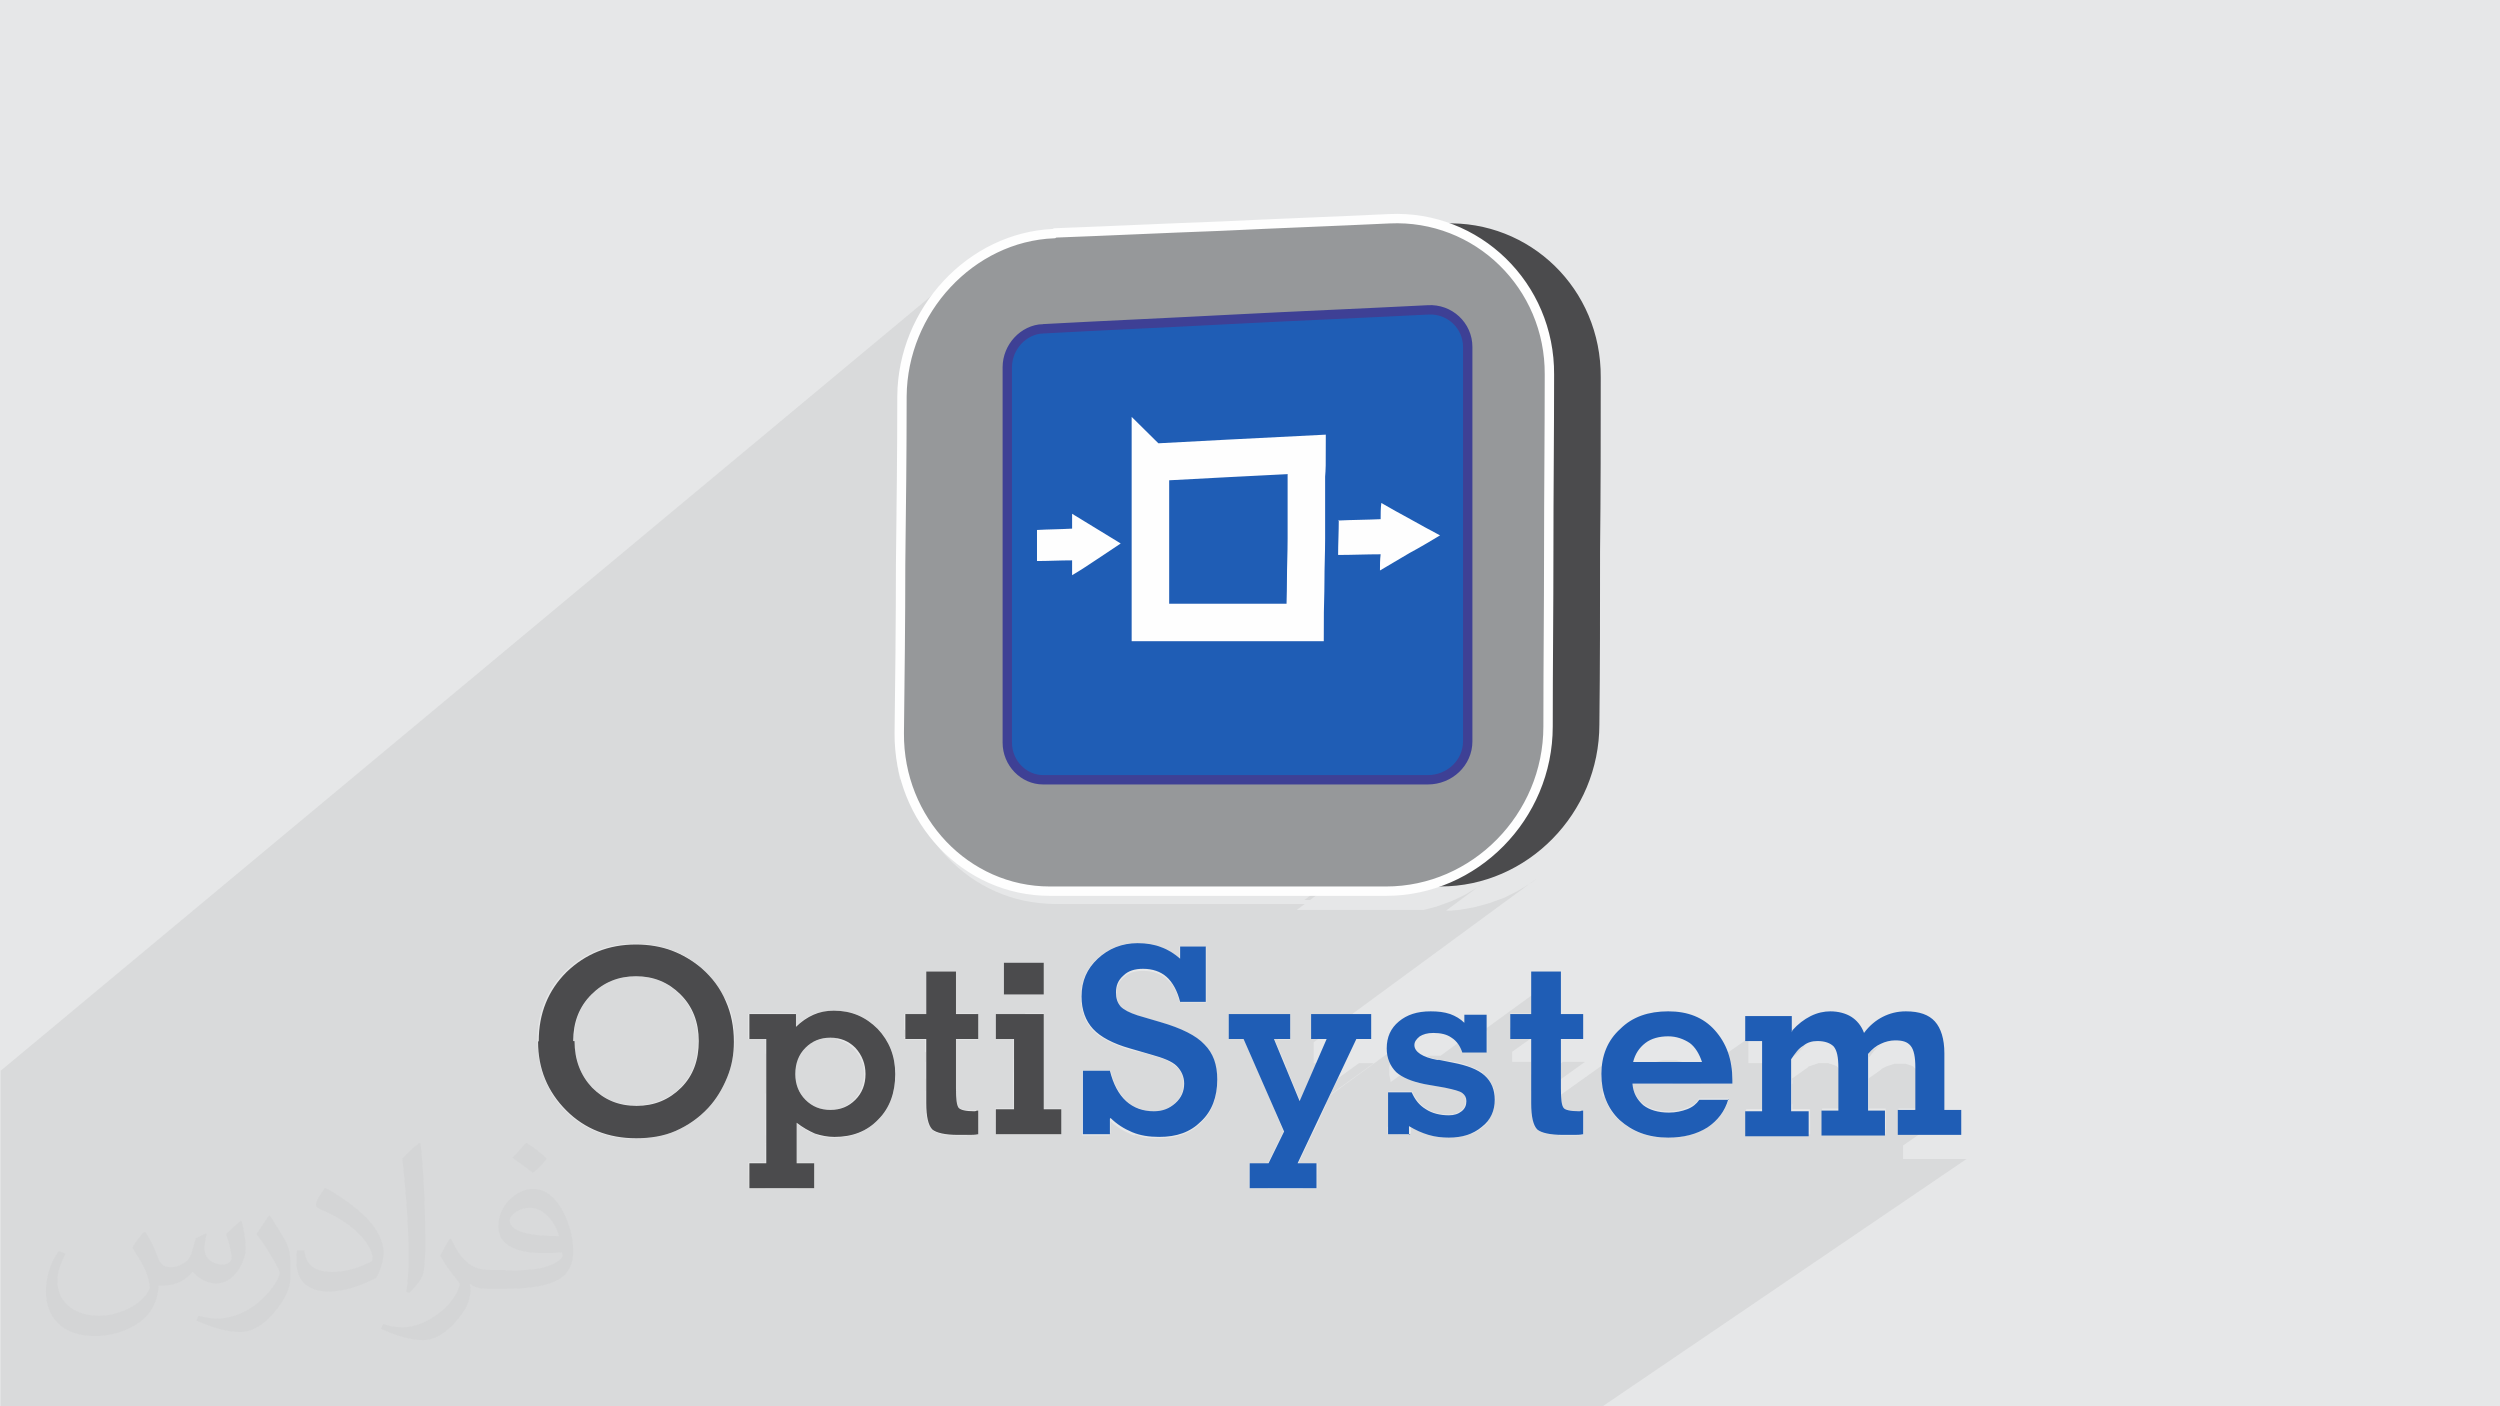 <?xml version="1.0" encoding="UTF-8"?>
<!DOCTYPE svg PUBLIC "-//W3C//DTD SVG 1.1//EN" "http://www.w3.org/Graphics/SVG/1.1/DTD/svg11.dtd">
<!-- Creator: CorelDRAW 2017 -->
<svg xmlns="http://www.w3.org/2000/svg" xml:space="preserve" width="3.703in" height="2.083in" version="1.1" style="shape-rendering:geometricPrecision; text-rendering:geometricPrecision; image-rendering:optimizeQuality; fill-rule:evenodd; clip-rule:evenodd"
viewBox="0 0 3703 2083"
 xmlns:xlink="http://www.w3.org/1999/xlink">
 <defs>
  <style type="text/css">
   <![CDATA[
    .str2 {stroke:#FEFEFE;stroke-width:55.555}
    .str0 {stroke:#FEFEFE;stroke-width:13.886}
    .str1 {stroke:#3E4095;stroke-width:13.886}
    .fil6 {fill:none}
    .fil7 {fill:#FEFEFE}
    .fil4 {fill:#96989A}
    .fil3 {fill:#4B4B4D}
    .fil5 {fill:#1F5DB5}
    .fil0 {fill:#E6E7E8}
    .fil9 {fill:#1F5DB5;fill-rule:nonzero}
    .fil8 {fill:#4B4B4D;fill-rule:nonzero}
    .fil2 {fill:#373435;fill-opacity:0.031}
    .fil1 {fill:#373435;fill-opacity:0.078}
   ]]>
  </style>
 </defs>
 <g id="Layer_x0020_1">
  <polygon class="fil0" points="0,0 3704,0 3704,2083 0,2083 "/>
  <path class="fil1" d="M389 2083l-30 0 -8 0 -27 0 -27 0 -76 0 -76 0 -42 0 -54 0 -21 0 -27 0 0 -7 0 -25 0 -5 0 -15 0 -16 0 -273 0 -80 0 -76 1429 -1190 -8 7 -8 8 -8 8 -7 8 -7 9 -7 9 -6 9 -6 10 -5 10 -5 10 -5 10 -4 11 -4 11 -3 11 -3 11 -2 11 0 3 182 -151 -8 7 -8 8 -8 8 -7 8 -7 9 -7 9 -6 9 -6 10 -5 10 -5 10 -4 10 -4 11 -4 11 -3 11 -3 11 -2 11 -1 9 76 -62 -4 4 -3 4 -3 4 -3 5 -2 5 -2 5 -1 5 -1 5 0 6 0 9 0 9 0 9 0 9 0 9 0 9 0 9 0 9 0 9 0 9 0 9 0 9 0 9 0 9 0 9 0 9 0 9 0 9 0 9 0 9 0 9 0 9 0 9 0 9 0 9 0 9 0 9 0 9 0 9 0 9 0 9 0 6 44 -36 0 0 3 0 3 0 3 0 3 0 3 0 3 0 3 0 1 0 28 -23 4 3 4 3 3 2 105 -84 7 0 7 0 7 0 7 0 7 0 7 0 7 0 7 0 7 0 7 0 7 0 7 0 7 0 7 0 7 0 7 0 7 0 7 0 7 0 7 0 7 0 7 0 7 0 7 0 7 0 7 0 7 0 7 0 7 0 7 0 7 0 7 0 0 4 0 4 0 4 0 4 0 4 0 4 0 4 0 4 0 4 0 4 0 4 0 4 0 4 0 4 0 4 0 4 0 4 0 4 0 4 0 4 0 4 0 4 0 4 0 4 0 4 0 4 0 4 0 4 0 4 0 4 0 4 0 4 0 4 0 4 0 3 48 -38 4 0 4 0 4 0 4 0 4 0 4 0 4 0 4 0 0 0 32 -25 5 3 5 3 5 3 5 3 5 3 5 3 5 3 5 3 3 2 3 2 3 2 3 2 3 2 3 2 3 2 3 2 3 2 3 2 3 2 3 2 3 2 3 2 3 2 3 2 -471 363 5 0 9 0 9 0 9 0 9 0 9 0 9 0 9 0 9 0 9 0 9 0 9 0 9 0 9 0 9 0 9 0 9 0 9 0 9 0 9 0 9 0 9 0 9 0 9 0 9 0 9 0 9 0 9 0 9 0 9 0 9 0 9 0 9 0 9 0 9 0 9 0 9 0 9 0 9 0 9 0 9 0 9 0 9 0 9 0 9 0 9 0 9 0 9 0 9 0 9 0 9 0 6 0 6 -1 6 -1 5 -2 5 -2 5 -3 5 -3 -228 171 2 0 8 0 8 0 8 0 8 0 8 0 8 0 8 0 8 0 8 0 8 0 8 0 8 0 8 0 8 0 8 0 8 0 8 0 8 0 8 0 8 0 8 0 8 0 8 0 2 0 8 -2 11 -3 11 -4 11 -4 11 -5 10 -5 10 -6 10 -6 9 -7 -58 43 7 0 12 -1 12 -2 11 -2 11 -3 11 -3 11 -4 11 -4 10 -5 10 -5 10 -6 10 -6 9 -7 -331 243 0 31 23 0 -21 47 65 -47 22 0 -97 70 -1 2 140 -102 -2 2 -4 4 -4 4 -3 5 -2 5 -2 5 -1 5 -1 6 0 6 0 5 1 5 1 5 0 1 47 -34 2 -1 2 -1 2 -1 2 -1 3 -1 3 0 3 0 3 0 4 0 3 0 38 -28 0 9 99 -72 0 63 -31 22 0 15 31 0 0 32 44 -32 33 0 -77 55 0 23 142 -101 -4 3 -4 3 -4 3 -3 3 -3 3 -3 4 -3 4 -2 4 -2 4 -2 4 -2 4 -2 4 -1 4 -1 4 -1 5 -1 5 -1 5 0 5 0 4 64 -45 4 -2 4 -2 4 -2 4 -1 4 -1 5 -1 5 0 5 0 5 0 5 0 4 1 4 1 4 1 4 2 4 2 3 2 3 3 3 3 3 3 1 1 74 -52 0 37 25 0 0 15 61 -43 -3 3 -3 3 -3 3 -3 3 -3 3 -45 31 0 32 61 -43 2 -2 3 -1 3 -1 3 -1 3 -1 3 -1 3 0 3 0 4 0 4 0 3 1 3 1 3 1 3 1 2 2 2 2 2 2 1 3 62 -43 -4 3 -3 3 -3 3 -3 3 -3 4 -3 4 -41 28 1 3 1 4 1 5 0 5 0 6 0 7 54 -38 2 -2 2 -1 2 -1 2 -1 3 -1 3 -1 3 -1 3 -1 3 0 3 0 3 0 4 0 4 0 3 1 3 1 3 1 2 1 2 2 2 2 2 2 1 3 1 3 1 4 1 4 1 5 0 5 0 6 0 63 -26 18 0 20 94 0 -593 403 -91 0 -18 0 -10 0 -25 0 -56 0 -18 0 -10 0 -24 0 -54 0 -3 0 -28 0 -12 0 -8 0 -4 0 -18 0 -32 0 -23 0 -11 0 -4 0 -6 0 -5 0 -20 0 -24 0 -16 0 -23 0 -11 0 -22 0 -62 0 -61 0 -3 0 -30 0 -29 0 -2 0 -24 0 -17 0 0 0 -8 0 -6 0 -15 0 -7 0 -12 0 -22 0 -7 0 -19 0 -8 0 -22 0 -1 0 -4 0 -11 0 -12 0 -7 0 -6 0 -37 0 -17 0 -2 0 -21 0 -42 0 -16 0 -6 0 -30 0 -10 0 -8 0 -4 0 -14 0 -29 0 -7 0 -3 0 -11 0 -16 0 -8 0 -24 0 -7 0 -44 0 -36 0 -9 0 -4 0 -22 0 -3 0 -15 0 -8 0 -20 0 -23 0 -26 0 -38 0 -2 0 -24 0 -5 0 -8 0 -2 0 -9 0 -22 0 -9 0 -13 0 -2 0 -12 0 -9 0 -5 0 -19 0 -9 0 -2 0 -3 0 -14 0 -29 0 -48 0 -30 0 -24 0 -20 0 -8 0 -1 0 -19 0 -2 0 -22 0 -6 0 -10 0zm1146 -1299l0 0 0 0 0 0z"/>
  <g id="_1647802515200">
   <g>
    <path class="fil0" d="M1459 1201l587 -456 5 3 5 3 5 3 5 3 5 3 5 3 5 3 5 3 -605 468c-9,-11 -18,-23 -25,-36z"/>
    <path class="fil0" d="M1451 1185l531 -414 4 0 4 0 4 0 4 0 4 0 4 0 4 0 4 0 4 0 4 0 4 0 4 0 4 0 4 0 4 0 4 0 -577 447c-7,-10 -13,-21 -18,-32z"/>
    <path class="fil0" d="M1484 1237l605 -468 3 2 3 2 3 2 3 2 3 2 3 2 3 2 3 2 3 2 3 2 3 2 3 2 3 2 3 2 3 2 3 2 -616 475c-12,-9 -22,-20 -32,-31z"/>
    <line class="fil0" x1="1982" y1="771" x2="1982" y2= "771" />
    <line class="fil0" x1="1982" y1="771" x2="1982" y2= "771" />
    <line class="fil0" x1="1982" y1="771" x2="1982" y2= "771" />
    <line class="fil0" x1="1982" y1="771" x2="1982" y2= "771" />
    <polygon class="fil0" points="1430,904 1705,685 1712,684 1719,684 1726,684 1733,683 1740,683 1747,682 1754,682 1761,682 1768,681 1775,681 1782,681 1789,680 1796,680 1803,680 1810,679 1817,679 1825,679 1832,678 1839,678 1847,677 1854,677 1861,677 1869,676 1876,676 1883,676 1891,675 1898,675 1906,674 1913,674 1921,674 1928,673 1936,673 1429,1072 "/>
    <path class="fil0" d="M1429 1072l507 -399 0 4 0 4 0 4 0 4 0 4 0 4 0 4 0 4 0 4 0 4 0 4 0 4 0 4 0 4 0 4 0 4 0 4 0 4 0 4 0 4 0 4 0 4 0 4 0 4 0 4 0 4 0 4 0 4 0 4 0 4 0 4 0 4 0 4 0 4 0 4 0 4 0 4 0 4 0 4 0 4 0 4 0 4 0 4 0 4 0 4 0 4 0 4 0 4 0 4 0 4 0 4 0 4 0 4 0 4 0 4 0 4 0 4 0 4 0 4 0 4 0 4 0 4 0 4 0 4 -431 333c-45,-42 -72,-104 -72,-172l0 -11z"/>
    <path class="fil0" d="M1430 904l274 -219 0 4 0 4 0 4 0 4 0 4 0 4 0 4 0 4 0 4 0 4 0 4 0 4 0 4 0 4 0 4 0 4 0 4 0 4 0 4 0 4 0 4 0 4 0 4 0 4 0 4 0 4 0 4 0 4 0 4 0 4 0 4 0 4 0 4 0 4 0 4 0 4 0 4 0 4 0 4 0 4 0 4 0 4 0 4 0 4 0 4 0 4 0 4 0 4 0 4 0 4 0 4 0 4 0 4 0 4 0 4 0 4 0 4 0 4 0 4 0 4 0 4 0 4 0 4 0 4 -270 211c-3,-16 -5,-33 -5,-50l2 -179z"/>
    <line class="fil0" x1="1536" y1="785" x2="1536" y2= "785" />
    <line class="fil0" x1="1536" y1="785" x2="1536" y2= "785" />
    <line class="fil0" x1="1536" y1="785" x2="1536" y2= "785" />
    <line class="fil0" x1="1536" y1="785" x2="1536" y2= "785" />
    <polygon class="fil0" points="1430,887 1588,761 1592,764 1597,767 1601,769 1606,772 1610,775 1615,778 1619,780 1624,783 1430,937 "/>
    <polygon class="fil0" points="1430,937 1624,783 1628,786 1633,789 1637,791 1642,794 1646,797 1651,800 1656,802 1660,805 1430,988 "/>
    <path class="fil0" d="M1434 1133l270 -211 7 0 7 0 7 0 7 0 7 0 7 0 7 0 7 0 7 0 7 0 7 0 7 0 7 0 7 0 7 0 7 0 7 0 7 0 7 0 7 0 7 0 7 0 7 0 7 0 7 0 7 0 7 0 7 0 7 0 7 0 7 0 7 0 -431 333c-33,-32 -57,-74 -67,-121z"/>
    <polygon class="fil0" points="1431,869 1536,785 1539,785 1542,784 1545,784 1549,784 1552,784 1555,784 1558,784 1562,784 1565,784 1568,784 1572,784 1575,783 1578,783 1581,783 1585,783 1588,783 1430,909 "/>
    <path class="fil0" d="M1435 564l76 -62 -4 4 -3 4 -3 4 -3 5 -2 5 -2 5 -1 5 -1 5 0 6 0 9 0 9 0 9 0 9 0 9 0 9 0 9 0 9 0 9 0 9 0 9 0 9 0 9 0 9 0 9 0 9 0 9 0 9 0 9 0 9 0 9 0 9 0 9 0 9 0 9 0 9 0 9 0 9 0 9 0 9 0 9 0 9 0 9 0 9 0 9 0 9 0 9 0 9 0 9 0 9 0 9 0 9 0 9 0 9 0 9 0 9 0 9 0 9 0 9 0 9 0 9 0 9 0 9 0 9 0 9 0 9 0 9 0 9 0 9 0 9 0 9 0 9 0 9 0 9 0 6 1 5 1 5 2 5 2 5 3 5 3 4 3 4 4 4 4 3 4 3 5 2 5 2 5 1 5 1 5 0 9 0 9 0 9 0 9 0 9 0 9 0 9 0 9 0 9 0 9 0 9 0 9 0 9 0 9 0 9 0 9 0 9 0 9 0 9 0 9 0 9 0 9 0 9 0 9 0 9 0 9 0 9 0 9 0 9 0 9 0 9 0 9 0 9 0 9 0 9 0 9 0 9 0 9 0 9 0 9 0 9 0 9 0 9 0 9 0 9 0 9 0 9 0 9 0 9 0 9 0 9 0 9 0 9 0 9 0 9 0 9 0 9 0 9 0 9 0 9 0 9 0 9 0 9 0 9 0 6 0 6 -1 6 -1 5 -2 5 -2 5 -3 5 -3 -228 171 -36 0c-81,0 -161,0 -241,0 -121,0 -219,-104 -218,-231 1,-82 1,-165 2,-247 1,-82 1,-164 2,-246 0,-9 1,-18 2,-26z"/>
    <path class="fil0" d="M2105 1313l8 -2 11 -3 11 -4 11 -4 11 -5 10 -5 10 -6 10 -6 9 -7 -58 43c-2,0 -3,0 -5,0l-29 0z"/>
    <path class="fil0" d="M1523 403l-8 7c3,-2 5,-5 8,-7zm-8 7l-8 8c3,-3 5,-5 8,-8zm-8 8l-7 8c2,-3 5,-5 7,-8zm-8 8l-7 8c2,-3 5,-5 7,-8zm-7 8l-7 9c2,-3 5,-6 7,-9zm-7 9l-7 9c2,-3 4,-6 7,-9zm-7 9l-6 9c2,-3 4,-6 6,-9zm-6 9l-6 10c2,-3 4,-6 6,-10zm-6 10l-5 10c2,-3 3,-7 5,-10zm-5 10l-5 10c2,-3 3,-7 5,-10zm-5 10l-4 10c1,-3 3,-7 4,-10zm-4 10l-4 11c1,-4 3,-7 4,-11zm-4 11l-4 11c1,-4 2,-7 4,-11zm-4 11l-3 11c1,-4 2,-7 3,-11zm-3 11l-3 11c1,-4 2,-7 3,-11zm-3 11l-2 11c1,-4 1,-8 2,-11zm-2 11l-1 11c0,-4 1,-8 1,-11zm-1 11l-1 12c0,-4 1,-8 1,-12zm-1 12l0 12c0,-4 0,-8 0,-12zm-5 505l0 12c0,-4 0,-8 0,-12zm0 12l1 12c0,-4 -1,-8 -1,-12zm1 12l1 11c-1,-4 -1,-8 -1,-11zm1 11l2 11c-1,-4 -1,-8 -2,-11zm2 11l2 11c-1,-4 -2,-7 -2,-11zm2 11l3 11c-1,-4 -2,-7 -3,-11zm3 11l3 11c-1,-4 -2,-7 -3,-11zm3 11l4 10c-1,-3 -3,-7 -4,-10zm4 10l4 10c-2,-3 -3,-7 -4,-10zm4 10l5 10c-2,-3 -3,-7 -5,-10zm5 10l5 10c-2,-3 -4,-6 -5,-10zm5 10l6 9c-2,-3 -4,-6 -6,-9zm6 9l6 9c-2,-3 -4,-6 -6,-9zm6 9l6 9c-2,-3 -4,-6 -6,-9zm6 9l7 8c-2,-3 -5,-6 -7,-8zm7 8l7 8c-2,-3 -5,-5 -7,-8zm7 8l8 8c-3,-2 -5,-5 -8,-8zm8 8l8 7c-3,-2 -5,-5 -8,-7zm8 7l8 7c-3,-2 -6,-5 -8,-7zm8 7l9 6c-3,-2 -6,-4 -9,-6zm9 6l9 6c-3,-2 -6,-4 -9,-6zm9 6l9 6c-3,-2 -6,-4 -9,-6zm9 6l9 5c-3,-2 -6,-3 -9,-5zm9 5l10 5c-3,-1 -7,-3 -10,-5zm10 5l10 4c-3,-1 -7,-3 -10,-4zm10 4l10 4c-3,-1 -7,-2 -10,-4zm10 4l10 3c-4,-1 -7,-2 -10,-3zm10 3l11 3c-4,-1 -7,-2 -11,-3zm11 3l11 2c-4,-1 -7,-1 -11,-2zm11 2l11 1c-4,0 -7,-1 -11,-1zm11 1l11 1c-4,0 -7,-1 -11,-1zm11 1l11 0c-4,0 -8,0 -11,0zm498 0l12 0c-4,0 -8,0 -12,0zm12 0l12 -1c-4,0 -8,1 -12,1zm12 -1l12 -2c-4,1 -8,1 -12,2zm12 -2l11 -2c-4,1 -8,2 -11,2zm11 -2l11 -3c-4,1 -7,2 -11,3zm11 -3l11 -3c-4,1 -7,2 -11,3zm11 -3l11 -4c-4,1 -7,3 -11,4zm11 -4l11 -4c-4,2 -7,3 -11,4zm11 -4l10 -5c-3,2 -7,3 -10,5zm10 -5l10 -5c-3,2 -7,4 -10,5zm10 -5l10 -6c-3,2 -7,4 -10,6zm10 -6l10 -6c-3,2 -6,4 -10,6zm10 -6l9 -7 -7 5 -2 1z"/>
   </g>
   <g>
    <path class="fil0" d="M1397 1250l649 -504 5 3 5 3 5 3 5 3 5 3 5 3 5 3 5 3 -659 510c-12,-9 -23,-18 -33,-29z"/>
    <path class="fil0" d="M1385 1236l597 -465 4 0 4 0 4 0 4 0 4 0 4 0 4 0 4 0 4 0 4 0 4 0 4 0 4 0 4 0 4 0 4 0 -636 493c-9,-8 -17,-17 -25,-26z"/>
    <path class="fil0" d="M1430 1279l659 -510 3 2 3 2 3 2 3 2 3 2 3 2 3 2 3 2 3 2 3 2 3 2 3 2 3 2 3 2 3 2 3 2 -661 509c-15,-6 -29,-14 -42,-23z"/>
    <line class="fil0" x1="1982" y1="771" x2="1982" y2= "771" />
    <line class="fil0" x1="1982" y1="771" x2="1982" y2= "771" />
    <line class="fil0" x1="1982" y1="771" x2="1982" y2= "771" />
    <line class="fil0" x1="1982" y1="771" x2="1982" y2= "771" />
    <path class="fil0" d="M1334 981l371 -296 7 0 7 0 7 0 7 0 7 0 7 0 7 0 7 0 7 0 7 0 7 0 7 0 7 0 7 0 7 0 7 0 7 0 7 0 7 0 7 0 7 0 7 0 7 0 7 0 7 0 7 0 7 0 7 0 7 0 7 0 7 0 7 0 -596 470c-4,-18 -6,-37 -6,-57l1 -105z"/>
    <path class="fil0" d="M1339 1142l596 -470 0 4 0 4 0 4 0 4 0 4 0 4 0 4 0 4 0 4 0 4 0 4 0 4 0 4 0 4 0 4 0 4 0 4 0 4 0 4 0 4 0 4 0 4 0 4 0 4 0 4 0 4 0 4 0 4 0 4 0 4 0 4 0 4 0 4 0 4 0 4 0 4 0 4 0 4 0 4 0 4 0 4 0 4 0 4 0 4 0 4 0 4 0 4 0 4 0 4 0 4 0 4 0 4 0 4 0 4 0 4 0 4 0 4 0 4 0 4 0 4 0 4 0 4 0 4 0 4 -480 370c-56,-31 -97,-85 -112,-150z"/>
    <path class="fil0" d="M1334 981l371 -296 0 4 0 4 0 4 0 4 0 4 0 4 0 4 0 4 0 4 0 4 0 4 0 4 0 4 0 4 0 4 0 4 0 4 0 4 0 4 0 4 0 4 0 4 0 4 0 4 0 4 0 4 0 4 0 4 0 4 0 4 0 4 0 4 0 4 0 4 0 4 0 4 0 4 0 4 0 4 0 4 0 4 0 4 0 4 0 4 0 4 0 4 0 4 0 4 0 4 0 4 0 4 0 4 0 4 0 4 0 4 0 4 0 4 0 4 0 4 0 4 0 4 0 4 0 4 0 4 -346 271c-16,-32 -25,-69 -24,-107l1 -105z"/>
    <line class="fil0" x1="1536" y1="785" x2="1536" y2= "785" />
    <line class="fil0" x1="1536" y1="785" x2="1536" y2= "785" />
    <line class="fil0" x1="1536" y1="785" x2="1536" y2= "785" />
    <line class="fil0" x1="1536" y1="785" x2="1536" y2= "785" />
    <polygon class="fil0" points="1334,964 1588,761 1592,764 1597,767 1601,769 1606,772 1610,775 1615,778 1619,780 1624,783 1334,1014 "/>
    <polygon class="fil0" points="1334,1014 1624,783 1628,786 1633,789 1637,791 1642,794 1646,797 1651,800 1656,802 1660,805 1333,1064 "/>
    <path class="fil0" d="M1357 1193l346 -271 7 0 7 0 7 0 7 0 7 0 7 0 7 0 7 0 7 0 7 0 7 0 7 0 7 0 7 0 7 0 7 0 7 0 7 0 7 0 7 0 7 0 7 0 7 0 7 0 7 0 7 0 7 0 7 0 7 0 7 0 7 0 7 0 -480 370c-40,-22 -73,-57 -94,-100z"/>
    <polygon class="fil0" points="1334,946 1536,785 1539,785 1542,784 1545,784 1549,784 1552,784 1555,784 1558,784 1562,784 1565,784 1568,784 1572,784 1575,783 1578,783 1581,783 1585,783 1588,783 1334,986 "/>
    <path class="fil0" d="M1337 644l174 -143 -4 4 -3 4 -3 4 -3 5 -2 5 -2 5 -1 5 -1 5 0 6 0 9 0 9 0 9 0 9 0 9 0 9 0 9 0 9 0 9 0 9 0 9 0 9 0 9 0 9 0 9 0 9 0 9 0 9 0 9 0 9 0 9 0 9 0 9 0 9 0 9 0 9 0 9 0 9 0 9 0 9 0 9 0 9 0 9 0 9 0 9 0 9 0 9 0 9 0 9 0 9 0 9 0 9 0 9 0 9 0 9 0 9 0 9 0 9 0 9 0 9 0 9 0 9 0 9 0 9 0 9 0 9 0 9 0 9 0 9 0 9 0 9 0 9 0 9 0 9 0 6 1 5 1 5 2 5 2 5 3 5 3 4 3 4 4 4 4 3 4 3 5 2 5 2 5 1 5 1 5 0 9 0 9 0 9 0 9 0 9 0 9 0 9 0 9 0 9 0 9 0 9 0 9 0 9 0 9 0 9 0 9 0 9 0 9 0 9 0 9 0 9 0 9 0 9 0 9 0 9 0 9 0 9 0 9 0 9 0 9 0 9 0 9 0 9 0 9 0 9 0 9 0 9 0 9 0 9 0 9 0 9 0 9 0 9 0 9 0 9 0 9 0 9 0 9 0 9 0 9 0 9 0 9 0 9 0 9 0 9 0 9 0 9 0 9 0 9 0 9 0 9 0 9 0 9 0 9 0 6 0 6 -1 6 -1 5 -2 5 -2 5 -3 5 -3 -236 176 -114 0c-83,0 -165,0 -246,0 -124,0 -224,-105 -223,-234 1,-83 2,-167 2,-250l2 -191z"/>
    <path class="fil0" d="M1429 397l-8 7c3,-2 6,-5 8,-7zm-8 7l-8 8c3,-3 5,-5 8,-8zm-8 8l-8 8c3,-3 5,-5 8,-8zm-8 8l-7 8c2,-3 5,-6 7,-8zm-7 8l-7 9c2,-3 5,-6 7,-9zm-7 9l-7 9c2,-3 4,-6 7,-9zm-7 9l-6 9c2,-3 4,-6 6,-9zm-6 9l-6 10c2,-3 4,-6 6,-10zm-6 10l-5 10c2,-3 4,-7 5,-10zm-5 10l-5 10c2,-3 3,-7 5,-10zm-5 10l-5 10c1,-4 3,-7 5,-10zm-5 10l-4 11c1,-4 3,-7 4,-11zm-4 11l-4 11c1,-4 2,-7 4,-11zm-4 11l-3 11c1,-4 2,-7 3,-11zm-3 11l-3 11c1,-4 2,-8 3,-11zm-3 11l-2 11c1,-4 1,-8 2,-11zm-2 11l-2 12c0,-4 1,-8 2,-12zm-2 12l-1 12c0,-4 1,-8 1,-12zm-1 12l0 12c0,-4 0,-8 0,-12zm-5 511l0 12c0,-4 0,-8 0,-12zm0 12l1 12c0,-4 -1,-8 -1,-12zm1 12l1 12c-1,-4 -1,-8 -1,-12zm1 12l2 11c-1,-4 -1,-8 -2,-11zm2 11l2 11c-1,-4 -2,-7 -2,-11zm2 11l3 11c-1,-4 -2,-7 -3,-11zm3 11l3 11c-1,-4 -2,-7 -3,-11zm3 11l4 11c-1,-3 -3,-7 -4,-11zm4 11l4 10c-2,-3 -3,-7 -4,-10zm4 10l5 10c-2,-3 -3,-7 -5,-10zm5 10l5 10c-2,-3 -4,-6 -5,-10zm5 10l6 9c-2,-3 -4,-6 -6,-9zm6 9l6 9c-2,-3 -4,-6 -6,-9zm6 9l7 9c-2,-3 -4,-6 -7,-9zm7 9l7 8c-2,-3 -5,-6 -7,-8zm7 8l7 8c-2,-3 -5,-5 -7,-8zm8 8l8 8c-3,-2 -5,-5 -8,-8zm8 8l8 7c-3,-2 -5,-5 -8,-7zm8 7l8 7c-3,-2 -6,-5 -8,-7zm8 7l9 7c-3,-2 -6,-4 -9,-7zm9 7l9 6c-3,-2 -6,-4 -9,-6zm9 6l9 6c-3,-2 -6,-4 -9,-6zm9 6l10 5c-3,-2 -6,-3 -10,-5zm10 5l10 5c-3,-1 -7,-3 -10,-5zm10 5l10 4c-3,-1 -7,-3 -10,-4zm10 4l10 4c-4,-1 -7,-2 -10,-4zm10 4l11 3c-4,-1 -7,-2 -11,-3zm11 3l11 3c-4,-1 -7,-2 -11,-3zm11 3l11 2c-4,-1 -7,-1 -11,-2zm11 2l11 1c-4,0 -8,-1 -11,-1zm11 1l11 1c-4,0 -8,-1 -11,-1zm11 1l12 0c-4,0 -8,0 -12,0zm509 0l12 0c-4,0 -8,0 -12,0zm12 0l12 -1c-4,0 -8,1 -12,1zm12 -1l12 -2c-4,1 -8,1 -12,2zm12 -2l12 -2c-4,1 -8,2 -12,2zm12 -2l12 -3c-4,1 -8,2 -12,3zm12 -3l11 -3c-4,1 -8,2 -11,3zm11 -3l11 -4c-4,1 -7,3 -11,4zm11 -4l11 -4c-4,2 -7,3 -11,4zm11 -4l11 -5c-3,2 -7,3 -11,5zm11 -5l10 -5c-3,2 -7,4 -10,5zm10 -5l10 -6c-3,2 -7,4 -10,6zm10 -6l10 -6c-3,2 -6,4 -10,6zm10 -6l9 -7 -5 4c-1,1 -3,2 -4,3z"/>
    <path class="fil0" d="M1340 554l182 -151 -8 7 -8 8 -8 8 -7 8 -7 9 -7 9 -6 9 -6 10 -5 10 -5 10 -4 10 -4 11 -4 11 -3 11 -3 11 -2 11 -1 11 -1 12 0 12 0 8 0 8 0 8 0 8 0 8 0 8 0 8 0 8 0 8 0 8 0 8 0 8 0 8 0 8 0 8 0 8 0 8 0 8 0 8 0 8 0 8 0 8 0 8 0 8 0 8 0 8 0 8 0 8 0 8 0 8 0 8 0 8 0 8 0 8 0 8 0 8 0 8 0 8 0 8 0 8 0 8 0 8 0 8 0 8 0 8 0 8 0 8 0 8 0 8 0 8 0 8 0 8 0 8 0 8 0 8 0 8 0 8 0 8 0 8 0 8 0 8 0 8 0 8 0 8 0 12 1 12 1 11 2 11 2 11 3 11 3 11 4 10 4 10 5 10 5 10 6 9 6 9 6 9 7 8 7 8 8 8 8 7 8 7 9 6 9 6 9 6 9 5 10 5 10 4 10 4 10 3 11 3 11 2 11 1 11 1 11 0 7 0 7 0 7 0 7 0 7 0 7 0 7 0 8 0 8 0 8 0 8 0 8 0 8 0 8 0 8 0 8 0 8 0 8 0 8 0 8 0 8 0 8 0 8 0 8 0 8 0 8 0 8 0 8 0 8 0 8 0 8 0 8 0 8 0 8 0 8 0 8 0 8 0 8 0 8 0 8 0 8 0 8 0 8 0 8 0 8 0 8 0 8 0 8 0 8 0 8 0 8 0 8 0 8 0 8 0 8 0 8 0 8 0 8 0 8 0 8 0 2 0c-17,4 -34,6 -52,6 -85,0 -168,0 -252,0 -83,0 -165,0 -246,0 -124,0 -224,-105 -223,-234 1,-83 2,-167 2,-250 1,-83 2,-166 2,-249 0,-11 1,-21 2,-32z"/>
   </g>
   <g>
    <path class="fil0" d="M1523 1151l522 -406 5 3 5 3 5 3 5 3 5 3 5 3 5 3 5 3 -500 387 -43 0c-8,0 -15,-2 -22,-5z"/>
    <path class="fil0" d="M1508 1140l474 -369 4 0 4 0 4 0 4 0 4 0 4 0 4 0 4 0 4 0 4 0 4 0 4 0 4 0 4 0 4 0 4 0 -499 387 -2 0c-14,0 -28,-6 -37,-16z"/>
    <polygon class="fil0" points="1588,1156 2088,769 2091,771 2094,772 2096,774 2099,775 2102,777 2105,778 2107,780 2110,781 2113,783 2115,784 2118,786 2121,787 2124,789 2126,790 2129,792 2132,793 1661,1156 "/>
    <line class="fil0" x1="1982" y1="771" x2="1982" y2= "771" />
    <line class="fil0" x1="1982" y1="771" x2="1982" y2= "771" />
    <line class="fil0" x1="1982" y1="771" x2="1982" y2= "771" />
    <line class="fil0" x1="1982" y1="771" x2="1982" y2= "771" />
    <polygon class="fil0" points="1491,855 1705,685 1712,684 1719,684 1726,684 1733,683 1740,683 1747,682 1754,682 1761,682 1768,681 1775,681 1782,681 1789,680 1796,680 1803,680 1810,679 1817,679 1825,679 1832,678 1839,678 1847,677 1854,677 1861,677 1869,676 1876,676 1883,676 1891,675 1898,675 1906,674 1913,674 1921,674 1928,673 1936,673 1491,1023 "/>
    <path class="fil0" d="M1491 1023l444 -350 0 4 0 4 0 4 0 4 0 4 0 4 0 4 0 4 0 4 0 4 0 4 0 4 0 4 0 4 0 4 0 4 0 4 0 4 0 4 0 4 0 4 0 4 0 4 0 4 0 4 0 4 0 4 0 4 0 4 0 4 0 4 0 4 0 4 0 4 0 4 0 4 0 4 0 4 0 4 0 4 0 4 0 4 0 4 0 4 0 4 0 4 0 4 0 4 0 4 0 4 0 4 0 4 0 4 0 4 0 4 0 4 0 4 0 4 0 4 0 4 0 4 0 4 0 4 0 4 -303 234 -84 0c-29,0 -53,-25 -53,-55l0 -79z"/>
    <polygon class="fil0" points="1491,855 1705,685 1705,688 1705,692 1705,696 1705,700 1705,703 1705,707 1705,711 1705,715 1704,718 1704,722 1704,726 1704,730 1704,733 1704,737 1704,741 1704,744 1704,748 1704,752 1704,756 1704,759 1704,763 1704,767 1704,771 1704,774 1704,778 1704,782 1704,785 1704,789 1704,793 1704,797 1704,800 1704,804 1704,808 1704,811 1704,815 1704,819 1704,823 1704,826 1704,830 1704,834 1704,837 1704,841 1704,845 1704,848 1704,852 1704,856 1704,860 1704,863 1704,867 1704,871 1704,874 1703,878 1703,882 1703,885 1703,889 1703,893 1703,896 1703,900 1703,904 1703,907 1703,911 1703,915 1703,918 1703,922 1491,1088 "/>
    <line class="fil0" x1="1536" y1="785" x2="1536" y2= "785" />
    <line class="fil0" x1="1536" y1="785" x2="1536" y2= "785" />
    <line class="fil0" x1="1536" y1="785" x2="1536" y2= "785" />
    <line class="fil0" x1="1536" y1="785" x2="1536" y2= "785" />
    <polygon class="fil0" points="1491,839 1588,761 1592,764 1597,767 1601,769 1606,772 1610,775 1615,778 1619,780 1624,783 1491,889 "/>
    <polygon class="fil0" points="1491,889 1624,783 1628,786 1633,789 1637,791 1642,794 1646,797 1651,800 1656,802 1660,805 1491,939 "/>
    <path class="fil0" d="M1491 1088l212 -166 7 0 7 0 7 0 7 0 7 0 7 0 7 0 7 0 7 0 7 0 7 0 7 0 7 0 7 0 7 0 7 0 7 0 7 0 7 0 7 0 7 0 7 0 7 0 7 0 7 0 7 0 7 0 7 0 7 0 7 0 7 0 7 0 -303 234 -84 0c-29,0 -53,-25 -53,-55l0 -13z"/>
    <polygon class="fil0" points="1491,820 1536,785 1539,785 1542,784 1545,784 1549,784 1552,784 1555,784 1558,784 1562,784 1565,784 1568,784 1572,784 1575,783 1578,783 1581,783 1585,783 1588,783 1491,860 1491,823 "/>
    <path class="fil0" d="M1511 501l-4 4c1,-1 2,-3 4,-4zm-4 4l-3 4c1,-1 2,-3 3,-4zm-3 4l-3 4c1,-2 2,-3 3,-4zm-3 4l-3 5c1,-2 2,-3 3,-5zm-3 5l-2 5c1,-2 1,-3 2,-5zm-2 5l-2 5c1,-2 1,-3 2,-5zm-2 5l-1 5c0,-2 1,-4 1,-5zm-1 5l-1 5c0,-2 0,-4 1,-5zm-1 5l0 6c0,-2 0,-4 0,-6zm0 562l0 6c0,-2 0,-4 0,-6zm0 6l1 5c0,-2 -1,-4 -1,-5zm1 5l1 5c-1,-2 -1,-3 -1,-5zm1 5l2 5c-1,-2 -1,-3 -2,-5zm2 5l2 5c-1,-2 -2,-3 -2,-5zm2 5l3 5c-1,-1 -2,-3 -3,-5zm3 5l3 4c-1,-1 -2,-3 -3,-4zm3 4l3 4c-1,-1 -2,-3 -3,-4zm3 4l4 4c-1,-1 -3,-2 -4,-4zm4 4l4 3c-1,-1 -3,-2 -4,-3zm4 3l4 3c-2,-1 -3,-2 -4,-3zm4 3l5 2c-2,-1 -3,-1 -5,-2zm5 2l5 2c-2,-1 -3,-1 -5,-2zm5 2l5 1c-2,0 -3,-1 -5,-1zm5 1l5 1c-2,0 -4,0 -5,-1zm5 1l5 0c-2,0 -4,0 -5,0zm576 0l6 0c-2,0 -4,0 -6,0zm6 0l6 -1c-2,0 -4,1 -6,1zm6 -1l6 -1c-2,1 -4,1 -6,1zm6 -1l5 -2c-2,1 -4,1 -5,2zm5 -2l5 -2c-2,1 -3,2 -5,2zm5 -2l5 -3c-2,1 -3,2 -5,3zm5 -3l5 -3 -3 3 -1 1z"/>
   </g>
   <g>
    <path class="fil0" d="M1818 922l115 -89c0,9 0,19 0,28 0,10 0,20 0,29l-42 32 -73 0z"/>
    <path class="fil0" d="M1788 922l145 -113c0,16 -1,32 -1,48l-85 66 -33 0 -27 0z"/>
    <path class="fil0" d="M1890 922l42 -32c0,11 0,22 -1,32l-41 0z"/>
    <path class="fil0" d="M1705 685l2 0 2 0 2 0 2 0 2 0 2 0 2 0 2 0 2 0 2 0 2 0 2 0 2 0 2 0 2 0 2 0 2 0 2 0 2 0 2 0 2 0 2 0 2 0 2 0 2 0 2 0 2 0 2 0 2 0 2 0 2 0 2 0 2 0 2 0 2 0 2 0 2 0 2 0 2 0 2 0 2 0 2 0 2 0 2 0 2 0 2 0 2 0 2 0 2 0 2 0 2 0 2 0 2 0 2 0 2 0 2 0 2 0 2 0 2 0 2 0 2 0 2 0 2 0 2 0 2 0 2 0 2 0 2 0 2 0 2 0 2 0 2 0 2 0 2 0 2 0 2 0 2 0 2 0 2 0 2 0 2 0 2 0 2 0 2 0 2 0 2 0 2 0 2 0 2 0 2 0 2 0 2 0 2 0 2 0 2 0 2 0 2 0 2 0 2 0 2 0 2 0 2 0 2 0 2 0 2 0 2 0 2 0 2 0 2 0 2 0 2 0 2 0 2 0 2 0 2 0 2 0 2 0 2 0 2 0 2 0 2 0 2 0 2 0 2 0 2 0 2 0 2 0 2 0 -232 183c0,-17 0,-34 0,-51 0,-20 0,-40 0,-60 0,-20 0,-40 0,-60z"/>
    <path class="fil0" d="M1704 855l232 -183 0 0 0 0 0 0 0 0 0 0 0 0 0 0 0 0 0 0 0 0 0 0 0 0 0 0 0 0 0 0 0 0 0 0 0 0 0 0 0 0 0 0 0 0 0 0 0 0 0 0 0 0 0 0 0 0 0 0 0 0 0 0 0 0 0 0 0 0 0 0 0 0 0 0 0 0 0 0 0 0 0 0 0 0 0 0 0 0 0 0 0 0 0 0 0 0 0 0 0 0 0 0 0 0 0 0 0 0 0 0 0 0 0 0 0 0 0 0 0 0 0 0 0 0 0 0 0 0 0 0 0 0 0 0 0 0 0 0 0 0 0 0 0 0 0 0 0 0 0 0 0 0 0 0 0 0 0 0 0 0 0 0 0 0 0 0 0 0 0 0 0 0 0 0 0 0 0 0 0 0 0 0 0 0 0 0 0 0 0 0 0 0 0 0 0 0 0 0 0 0 0 0 0 0 0 0 0 0 0 0 0 0 0 0 0 0 0 0 0 0 0 0 0 0 0 0 0 0 0 0 0 0 0 0 0 0 0 0 0 0 0 0 0 0 0 0 0 0 0 0 0 0 0 0 0 0 0 0 0 0 0 0 0 0 0 0 0 0 0 0 0 0 0 0 0 0 0 0 0 0 0 0 0 0 0 0 0 0 0 0 0 0 0 0 0 0 0 0 0 0 0 0 0 0 0 0 0 0 0 0 0 0 0 0 0 0 0 0 0 0 0 0 0 0 0 0 0 0 0 0 0 0 0 0 0 0 0 0 0 0 0 0 0 0 0 0 0 0 0 0 0 0 0 0 0 0 0 0 0 0 0 0 0 0 0 0 0 0 0 0 0 0 0 0 0 0 0 0 0 0 0 0 0 0 0 0 0 0 0 0 0 0 0 0 0 0 0 0 0 0 0 0 0 0 0 0 0 0 0 0 0 0 0 0 0 0 0 0 0 0 0 0 0 0 0 0 0 0 0 0 0 0 0 0 0 0 0 0 0 0 0 0 0 0 0 0 0 0 0 0 0 0 0 0 0 0 0 0 0 0 0 0 0 0 0 0 0 0 0 0 0 0 0 0 0 0 0 0 0 0 0 0 0 0 0 0 0 0 0 0 0 0 0 0 0 0 0 0 0 0 0 0 0 0 0 0 0 0 0 0 0 0 0 1 0 1 0 1 0 1 0 1 0 1 0 1 0 1 0 1 0 1 0 1 0 1 0 1 0 1 0 1 0 1 0 1 0 1 0 1 0 1 0 1 0 1 0 1 0 1 0 1 0 1 0 1 0 1 0 1 0 1 0 1 0 1 0 1 0 1 0 1 0 1 0 1 0 1 0 1 0 1 0 1 0 1 0 1 0 1 0 1 0 1 0 1 0 1 0 1 0 1 0 1 0 1 0 1 0 1 0 1 0 1 0 1 0 1 0 1 0 1 0 1 0 1 0 1 0 1 0 1 0 1 0 1 0 1 0 1 0 1 0 1 0 1 0 1 0 1 0 1 0 1 0 1 0 1 0 1 0 1 0 1 0 1 0 1 0 1 0 1 0 1 0 1 0 1 0 1 0 1 0 1 0 1 0 1 0 1 0 1 0 1 0 1 0 1 0 1 0 1 0 1 0 1 0 1 0 1 0 1 0 1 0 1 0 1 0 1 0 1 0 1 0 1 0 1 0 1 0 1 0 1 0 1 0 1 0 1 0 1 0 1 0 1 0 1 0 1 0 1 0 1 0 1 0 1c-40,0 -79,0 -117,0 -38,0 -75,0 -112,0 0,-20 0,-39 0,-59l0 -8z"/>
   </g>
   <g>
    <path class="fil0" d="M1536 820l45 -36 7 0 0 -5 12 -9c8,5 16,10 24,15 12,7 24,15 36,22 -12,8 -24,16 -36,24 -12,8 -24,16 -36,23 0,-7 0,-14 0,-22 -18,0 -35,1 -52,1l0 -12z"/>
    <path class="fil0" d="M1536 820l45 -36 7 0 0 -5 12 -9c8,5 16,10 24,15 12,7 24,15 36,22 -12,8 -24,16 -36,24 -12,8 -24,16 -36,23 0,-7 0,-14 0,-22 -18,0 -35,1 -52,1l0 -12z"/>
    <line class="fil0" x1="1536" y1="785" x2="1536" y2= "785" />
    <line class="fil0" x1="1536" y1="785" x2="1536" y2= "785" />
    <line class="fil0" x1="1536" y1="785" x2="1536" y2= "785" />
    <line class="fil0" x1="1536" y1="785" x2="1536" y2= "785" />
    <path class="fil0" d="M1536 803l24 -19 28 -1c0,-7 0,-15 0,-22l1 0 1 0 1 0 1 0 1 0 1 0 1 0 1 0 1 0 1 0 1 0 1 0 1 0 1 0 1 0 1 0 1 0 1 0 1 0 1 0 1 0 1 0 1 0 1 0 1 0 1 0 1 0 1 0 1 0 1 0 1 0 1 0 1 0 1 0 1 0 1 0 1 0 1 0 1 0 1 0 1 0 1 0 1 0 1 0 1 0 1 0 1 0 1 0 1 0 1 0 1 0 1 0 1 0 1 0 1 0 1 0 1 0 1 0 1 0 1 0 1 0 1 0 1 0 1 0 -60 48 -27 1 0 -29z"/>
    <path class="fil0" d="M1563 831l60 -48 1 0 1 0 1 0 1 0 1 0 1 0 1 0 1 0 1 0 1 0 1 0 1 0 1 0 1 0 1 0 1 0 1 0 1 0 1 0 1 0 1 0 1 0 1 0 1 0 1 0 1 0 1 0 1 0 1 0 1 0 1 0 1 0 1 0 1 0 1 0 1 0 1 0 1 0 1 0 1 0 1 1 1 0 1 0 1 0 1 0 1 0 1 0 1 0 1 0 1 0 1 0 1 0 1 0 1 0 1 0 1 0 1 0 1 0 1 0 1 0 1 0 1 0 1 0c-12,8 -24,16 -36,24 -12,8 -24,16 -36,23 0,-7 0,-14 0,-22l-25 0z"/>
    <polygon class="fil0" points="1536,785 1537,785 1537,785 1538,785 1539,785 1540,785 1541,784 1541,784 1542,784 1543,784 1544,784 1545,784 1545,784 1546,784 1547,784 1548,784 1549,784 1550,784 1550,784 1551,784 1552,784 1553,784 1554,784 1554,784 1555,784 1556,784 1557,784 1558,784 1558,784 1559,784 1560,784 1561,784 1562,784 1563,784 1563,784 1564,784 1565,784 1566,784 1567,784 1567,784 1568,784 1569,784 1570,784 1571,784 1572,784 1572,784 1573,783 1574,783 1575,783 1576,783 1576,783 1577,783 1578,783 1579,783 1580,783 1581,783 1581,783 1582,783 1583,783 1584,783 1585,783 1586,783 1586,783 1587,783 1588,783 1536,825 "/>
   </g>
   <g>
    <path class="fil0" d="M1981 795l32 -25 32 -1c0,-8 0,-16 1,-24l1 0 1 0 1 0 1 0 1 0 1 0 1 0 1 0 1 0 1 0 1 0 1 0 1 0 1 0 1 0 1 0 1 0 1 0 1 0 1 0 1 0 1 0 1 0 1 0 1 0 1 0 1 0 1 0 1 0 1 0 1 0 1 0 1 0 1 0 1 0 1 0 1 0 1 0 1 0 1 0 1 0 1 0 1 0 1 0 1 0 1 0 1 0 1 0 1 0 1 0 1 0 1 0 1 0 1 0 1 0 1 0 1 0 1 0 1 0 1 0 1 0 1 0 1 0 1 0 -69 53 -39 1 1 -28z"/>
    <path class="fil0" d="M1982 771l1 0 1 0 1 0 1 0 1 0 1 0 1 0 1 0 1 0 1 0 1 0 1 0 1 0 1 0 1 0 1 0 1 0 1 0 1 0 1 0 1 0 1 0 1 0 1 0 1 0 1 0 1 0 1 0 1 0 1 0 1 0 1 0 1 0 1 0 1 0 1 0 1 0 1 0 1 0 1 0 1 0 1 0 1 0 1 0 1 0 1 0 1 0 1 0 1 0 1 0 1 0 1 0 1 0 1 0 1 0 1 0 1 0 1 0 1 0 1 0 1 0 1 0 1 0 1 0 -64 50c0,-16 1,-32 1,-48z"/>
    <path class="fil0" d="M2020 822l69 -53 1 0 1 0 1 0 1 0 1 0 1 0 1 0 1 0 1 0 1 0 1 0 1 0 1 0 1 0 1 0 1 0 1 0 1 0 1 0 1 0 1 0 1 0 1 0 1 0 1 0 1 0 1 0 1 0 1 0 1 0 1 0 1 0 1 0 1 0 1 0 1 0 1 0 1 0 1 0 1 0 1 0 1 0 1 0 1 0 1 0 1 0 1 0 1 0 1 0 1 0 1 0 1 0 1 0 1 0 1 0 1 0 1 0 1 0 1 0 1 0 1 0 1 0 1 0 1 0c-15,9 -30,18 -45,26 -15,9 -29,17 -44,26 0,-8 0,-16 1,-24l-24 0z"/>
    <line class="fil0" x1="1982" y1="771" x2="1982" y2= "771" />
    <line class="fil0" x1="1982" y1="771" x2="1982" y2= "771" />
    <line class="fil0" x1="1982" y1="771" x2="1982" y2= "771" />
    <line class="fil0" x1="1982" y1="771" x2="1982" y2= "771" />
   </g>
   <g>
    <path class="fil0" d="M864 1664l42 -32c11,5 24,7 37,7 9,0 18,-1 26,-3l-60 47c-16,-3 -31,-10 -45,-18zm171 -133l46 -36c5,15 7,30 7,46l0 1 -66 51c9,-15 14,-33 14,-53 0,-4 0,-7 0,-11zm107 -30l-32 25 0 -25 32 0z"/>
    <path class="fil0" d="M849 1653l40 -31c11,8 23,13 37,15l-46 35c-11,-5 -21,-12 -31,-20zm182 -141l43 -33c1,1 1,2 2,3 5,10 8,21 10,32l-51 39c0,-4 1,-8 1,-11 0,-11 -1,-21 -4,-30z"/>
    <path class="fil0" d="M908 1682l60 -47c15,-4 28,-12 40,-24 5,-5 9,-11 13,-17l66 -51c0,18 -3,35 -10,52 -2,5 -5,11 -7,16l-92 71c-11,3 -23,4 -36,4 -12,0 -23,-1 -34,-3zm201 -156l32 -25 38 0 0 19c8,-8 17,-14 26,-18 3,-1 6,-2 9,-3l-80 62 0 -22 -25 0 0 -13z"/>
    <path class="fil0" d="M1001 1409l-47 37c-4,0 -8,-1 -12,-1 -26,0 -48,9 -66,27 -14,15 -23,33 -26,54l-52 41c-1,-8 -2,-17 -2,-26 0,-41 14,-75 41,-102 28,-27 62,-41 103,-41 19,0 37,3 53,9 2,1 4,1 5,2z"/>
    <path class="fil0" d="M799 1568l52 -41c-1,5 -1,10 -1,15 0,28 9,51 26,69 18,18 39,27 66,27 26,0 48,-9 66,-27 18,-18 26,-41 26,-69 0,-28 -9,-51 -27,-69 -15,-15 -33,-24 -54,-27l47 -37c14,6 27,14 38,24 16,14 28,30 36,49 8,18 12,38 12,60 0,12 -1,24 -4,35l-141 109c-41,0 -76,-14 -103,-41 -22,-22 -35,-47 -40,-77zm379 -65l-47 36 -23 0 0 -37 69 0 0 1z"/>
    <path class="fil0" d="M1044 1438l-40 31c-17,-16 -38,-24 -62,-24 -26,0 -48,9 -66,27 -18,18 -27,41 -27,69 0,15 3,29 8,42l-41 32c-13,-22 -19,-46 -19,-74 0,-41 14,-75 41,-102 28,-27 62,-41 103,-41 19,0 37,3 53,9 16,6 31,15 44,26 2,2 4,3 5,5z"/>
    <path class="fil0" d="M907 1402l-96 76c7,-14 16,-27 28,-39 19,-19 42,-32 69,-38z"/>
    <path class="fil0" d="M817 1616l41 -32c4,10 10,19 18,27 18,18 39,27 66,27 26,0 48,-9 66,-27 18,-18 26,-41 26,-69 0,-28 -9,-51 -27,-69 -1,-1 -2,-2 -4,-3l40 -31c13,13 23,28 31,44 8,18 12,38 12,60 0,12 -1,24 -4,35l-141 109c-41,0 -76,-14 -103,-41 -9,-9 -16,-18 -22,-28zm362 -113l-47 36 -23 0 0 -37 69 0 0 1z"/>
    <path class="fil0" d="M798 1542c0,-41 14,-75 41,-102 28,-27 62,-41 103,-41 19,0 37,3 53,9 16,6 31,15 44,26 16,14 28,30 36,49 8,18 12,38 12,60 0,19 -3,36 -10,53 -7,17 -16,32 -28,45 -14,15 -30,26 -48,34 -18,8 -38,11 -59,11 -41,0 -76,-14 -103,-41 -28,-28 -42,-62 -42,-102zm748 54l-45 33 0 -90 -27 0 0 -37 71 0 0 94zm-63 47l-9 6 0 -6 9 0zm-34 26l-17 13c-4,0 -8,0 -13,0 -19,0 -32,-3 -38,-8 -6,-6 -9,-19 -9,-39l0 -95 -31 0 0 -37 31 0 0 -63 44 0 0 63 33 0 0 37 -33 0 0 73c0,16 1,25 4,29 3,3 10,5 23,5 1,0 2,0 4,-1 1,0 1,0 2,0l0 24zm-598 -127c0,28 9,51 26,69 18,18 39,27 66,27 26,0 48,-9 66,-27 18,-18 26,-41 26,-69 0,-28 -9,-51 -27,-69 -18,-18 -40,-27 -66,-27 -26,0 -48,9 -66,27 -18,18 -27,41 -27,69zm327 49c0,15 5,28 15,38 10,10 22,15 37,15 15,0 27,-5 37,-15 10,-10 15,-23 15,-38 0,-15 -5,-28 -15,-39 -10,-10 -22,-15 -37,-15 -15,0 -27,5 -37,15 -10,10 -15,23 -15,39zm-68 169l0 -37 25 0 0 -184 -25 0 0 -37 69 0 0 19c8,-8 17,-14 26,-18 9,-4 19,-6 30,-6 26,0 47,9 65,27 17,18 26,40 26,67 0,27 -8,50 -25,67 -17,18 -39,26 -65,26 -10,0 -20,-2 -29,-5 -9,-4 -18,-9 -27,-16l0 60 26 0 0 37 -96 0zm377 -287l0 -47 59 0 0 47 -59 0z"/>
    <path class="fil0" d="M798 1542c0,-41 14,-75 41,-102 28,-27 62,-41 103,-41 19,0 37,3 53,9 16,6 31,15 44,26 16,14 28,30 36,49 8,18 12,38 12,60 0,19 -3,36 -10,53 -7,17 -16,32 -28,45 -14,15 -30,26 -48,34 -18,8 -38,11 -59,11 -41,0 -76,-14 -103,-41 -28,-28 -42,-62 -42,-102zm53 0c0,28 9,51 26,69 18,18 39,27 66,27 26,0 48,-9 66,-27 18,-18 26,-41 26,-69 0,-28 -9,-51 -27,-69 -18,-18 -40,-27 -66,-27 -26,0 -48,9 -66,27 -18,18 -27,41 -27,69zm327 49c0,15 5,28 15,38 10,10 22,15 37,15 15,0 27,-5 37,-15 10,-10 15,-23 15,-38 0,-15 -5,-28 -15,-39 -10,-10 -22,-15 -37,-15 -15,0 -27,5 -37,15 -10,10 -15,23 -15,39zm-68 169l0 -37 25 0 0 -184 -25 0 0 -37 69 0 0 19c8,-8 17,-14 26,-18 9,-4 19,-6 30,-6 26,0 47,9 65,27 17,18 26,40 26,67 0,27 -8,50 -25,67 -17,18 -39,26 -65,26 -10,0 -20,-2 -29,-5 -9,-4 -18,-9 -27,-16l0 60 26 0 0 37 -96 0zm306 -148c0,16 1,25 4,29 3,3 10,5 23,5 1,0 2,0 4,-1 1,0 1,0 2,0l0 35c-5,1 -9,1 -14,1 -5,0 -10,0 -16,0 -19,0 -32,-3 -38,-8 -6,-6 -9,-19 -9,-39l0 -95 -31 0 0 -37 31 0 0 -63 44 0 0 63 33 0 0 37 -33 0 0 73zm71 -139l0 -47 59 0 0 47 -59 0zm59 170l26 0 0 37 -97 0 0 -37 27 0 0 -104 -27 0 0 -37 71 0 0 141z"/>
    <path class="fil0" d="M798 1542c0,-41 14,-75 41,-102 28,-27 62,-41 103,-41 19,0 37,3 53,9 16,6 31,15 44,26 16,14 28,30 36,49 8,18 12,38 12,60 0,19 -3,36 -10,53 -7,17 -16,32 -28,45 -14,15 -30,26 -48,34 -18,8 -38,11 -59,11 -41,0 -76,-14 -103,-41 -28,-28 -42,-62 -42,-102zm53 0c0,28 9,51 26,69 18,18 39,27 66,27 26,0 48,-9 66,-27 18,-18 26,-41 26,-69 0,-28 -9,-51 -27,-69 -18,-18 -40,-27 -66,-27 -26,0 -48,9 -66,27 -18,18 -27,41 -27,69zm327 49c0,15 5,28 15,38 10,10 22,15 37,15 15,0 27,-5 37,-15 10,-10 15,-23 15,-38 0,-15 -5,-28 -15,-39 -10,-10 -22,-15 -37,-15 -15,0 -27,5 -37,15 -10,10 -15,23 -15,39zm-68 169l0 -37 25 0 0 -184 -25 0 0 -37 69 0 0 19c8,-8 17,-14 26,-18 9,-4 19,-6 30,-6 26,0 47,9 65,27 17,18 26,40 26,67 0,27 -8,50 -25,67 -17,18 -39,26 -65,26 -10,0 -20,-2 -29,-5 -9,-4 -18,-9 -27,-16l0 60 26 0 0 37 -96 0zm306 -148c0,16 1,25 4,29 3,3 10,5 23,5 1,0 2,0 4,-1 1,0 1,0 2,0l0 35c-5,1 -9,1 -14,1 -5,0 -10,0 -16,0 -19,0 -32,-3 -38,-8 -6,-6 -9,-19 -9,-39l0 -95 -31 0 0 -37 31 0 0 -63 44 0 0 63 33 0 0 37 -33 0 0 73zm71 -139l0 -47 59 0 0 47 -59 0zm59 170l26 0 0 37 -97 0 0 -37 27 0 0 -104 -27 0 0 -37 71 0 0 141z"/>
    <path class="fil0" d="M1134 1693l71 -54c7,4 15,5 23,5 15,0 27,-5 37,-15 10,-10 15,-23 15,-38 0,-3 0,-6 -1,-9l39 -30c5,11 7,24 7,38 0,1 0,2 0,4l-114 86c-2,-1 -4,-1 -6,-2 -9,-4 -18,-9 -27,-16l0 42 -69 53 0 -35 25 0 0 -30zm206 -157l75 -57 0 22 32 0 -77 58 0 -21 -31 0 0 -2z"/>
    <path class="fil0" d="M1385 1676l42 -32c4,1 9,1 15,1 1,0 2,0 4,-1 1,0 1,0 2,0l0 2 -46 34c-7,-1 -13,-2 -17,-5zm116 -87l45 -33 0 18 -45 33 0 -18z"/>
    <path class="fil0" d="M1375 1664l42 -31c1,4 1,7 3,8 3,3 10,5 23,5 1,0 2,0 4,-1 1,0 1,0 2,0l0 35c-5,1 -9,1 -14,1 -5,0 -10,0 -16,0 -19,0 -32,-3 -38,-8 -2,-2 -4,-5 -6,-10zm126 -95l45 -33 0 101 -58 43 -14 0 0 -37 27 0 0 -74z"/>
    <polygon class="fil0" points="1487,1680 1545,1637 1545,1643 1571,1643 1571,1646 1525,1680 "/>
    <path class="fil0" d="M1176 1760l30 -23 0 23 -30 0zm196 -148l44 -33 0 33c0,16 1,25 4,29 3,3 10,5 23,5 1,0 2,0 4,-1 1,0 1,0 2,0l0 35c-5,1 -9,1 -14,1 -5,0 -10,0 -16,0 -19,0 -32,-3 -38,-8 -6,-6 -9,-19 -9,-39l0 -22zm103 -78l44 -33 27 0 0 141 26 0 0 37 -97 0 0 -37 27 0 0 -104 -27 0 0 -4z"/>
    <path class="fil0" d="M1110 1758l69 -53 0 17 26 0 0 6 -41 31 -55 0 0 -2zm102 -77l114 -86c-1,25 -9,46 -24,62l-25 19c-12,6 -26,9 -42,9 -8,0 -16,-1 -24,-3zm160 -121l77 -58 0 0 0 37 -33 0 0 32 -44 33 0 -44zm136 -58l-33 25 0 -25 33 0z"/>
    <path class="fil0" d="M1133 1760l49 -37 24 0 0 19 -25 19 -48 0zm100 -76l90 -68c-4,16 -11,30 -23,42 -17,18 -39,26 -65,26l-2 0zm139 -105l44 -33 0 37 -44 33 0 -37zm54 -41l23 -18 0 18 -23 0z"/>
    <path class="fil0" d="M1123 1760l56 -42 0 5 26 0 -49 37 -32 0zm101 -76l100 -76c-2,12 -5,23 -11,33l-54 41c-8,2 -16,3 -24,3 -4,0 -7,0 -11,-1zm147 -111l44 -33 0 25 -44 33 0 -25z"/>
    <polygon class="fil0" points="1478,1680 1545,1630 1545,1643 1571,1643 1571,1680 "/>
    <path class="fil0" d="M1371 1636l44 -33 0 8c0,16 1,25 4,29 3,3 10,5 23,5 1,0 2,0 4,-1 1,0 1,0 2,0l0 35c-5,1 -9,1 -14,1 -5,0 -10,0 -16,0 -19,0 -32,-3 -38,-8 -6,-5 -9,-18 -9,-37zm130 6l-27 20 0 -20 27 0z"/>
    <path class="fil0" d="M1134 1620l43 -33c0,1 0,3 0,4 0,15 5,28 15,38 2,2 3,3 5,5l-63 48 0 -62zm106 -81l39 -30c7,4 14,9 20,16 6,6 11,13 15,21l-37 28c-2,-8 -6,-14 -12,-20 -7,-7 -15,-12 -25,-14zm130 -37l-31 24 0 -24 31 0z"/>
    <path class="fil0" d="M966 1684l109 -84 -1 1 -107 83 -1 0zm168 -129l45 -34 0 1 -45 34 0 -1zm52 -40l0 0 2 -1 -3 3 1 -1zm-1 1l-3 3c1,-1 2,-2 3,-3zm-3 3l-3 3c1,-1 2,-2 3,-3z"/>
    <path class="fil0" d="M886 1675l48 -37c3,0 6,0 9,0 26,0 48,-9 66,-27 13,-14 22,-31 25,-50l53 -41c1,7 1,14 1,22 0,5 0,10 -1,15l-165 128c-13,-2 -25,-5 -36,-9z"/>
    <path class="fil0" d="M1134 1659l51 -39c2,3 4,6 7,9 5,5 10,8 15,11l-73 55 0 -37zm134 -102l36 -27c7,8 12,16 15,26l-39 30c-1,-11 -5,-20 -11,-28z"/>
    <path class="fil0" d="M1134 1695l73 -55c6,3 14,4 22,4 1,0 2,0 4,0l-38 29c-5,-3 -10,-6 -15,-10l0 22 -45 34 0 -23zm146 -111l39 -30c2,6 4,13 5,20l-47 36c2,-6 3,-12 3,-19 0,-2 0,-4 0,-6zm-151 138l-20 15 0 -15 20 0z"/>
    <path class="fil0" d="M1422 1682l26 -20 0 18c-5,1 -9,1 -14,1 -4,0 -8,0 -12,0z"/>
    <path class="fil0" d="M1181 1760l25 -19 0 19 -25 0zm190 -144l44 -33 0 20 -44 33 0 -2 0 -18z"/>
    <path class="fil0" d="M1110 1738l20 -15 5 0 0 -4 45 -34 0 38 26 0 0 37 -96 0 0 -22zm84 -64l38 -29c13,-1 24,-6 33,-15 5,-6 9,-12 12,-19l47 -36c1,5 1,11 1,16 0,27 -8,50 -25,67 -17,18 -39,26 -65,26 -10,0 -20,-2 -29,-5 -4,-2 -8,-3 -12,-5zm177 -39l0 7c0,-2 0,-5 0,-7zm0 7l0 7c0,-2 0,-4 0,-7zm0 7l1 6c0,-2 -1,-4 -1,-6zm1 6l1 5c0,-2 -1,-3 -1,-5zm1 5l1 5c0,-1 -1,-3 -1,-5zm1 5l2 4c-1,-1 -1,-2 -2,-4zm2 4l2 3c-1,-1 -1,-2 -2,-3zm2 3l2 2c-1,-1 -1,-2 -2,-2zm2 2l3 2c-1,-1 -2,-1 -3,-2zm3 2l3 2c-1,-1 -2,-1 -3,-2zm3 2l4 1c-1,0 -3,-1 -4,-1zm4 1l4 1c-2,0 -3,-1 -4,-1zm4 1l5 1c-2,0 -3,-1 -5,-1zm5 1l6 1c-2,0 -4,0 -6,-1zm6 1l6 0c-2,0 -4,0 -6,0zm6 0l7 0c-2,0 -5,0 -7,0z"/>
    <path class="fil0" d="M921 1684l165 -128c-1,8 -2,15 -4,22l-138 107 -2 0c-7,0 -14,0 -21,-1z"/>
    <path class="fil0" d="M798 1534l88 -70c-3,3 -6,5 -9,8 -18,18 -27,41 -27,69 0,28 9,51 26,69 18,18 39,27 66,27 21,0 40,-6 56,-18l-81 63c-30,-5 -56,-18 -77,-39 -28,-28 -42,-62 -42,-102 0,-3 0,-5 0,-8z"/>
    <path class="fil0" d="M1134 1596l62 -47c-1,1 -3,2 -4,4 -10,10 -15,23 -15,39 0,15 5,28 15,38 10,10 22,15 37,15 11,0 21,-3 29,-9l-55 42c-8,-4 -16,-8 -24,-15l0 33 -69 53 0 -26 25 0 0 -127z"/>
    <path class="fil0" d="M1134 1697l45 -34 0 60 26 0 0 8 -38 29 -58 0 0 -37 25 0 0 -26zm45 -34l3 2c-1,-1 -2,-2 -3,-2zm3 2l3 2c-1,-1 -2,-2 -3,-2zm3 2l3 2c-1,-1 -2,-1 -3,-2zm3 2l3 2c-1,-1 -2,-1 -3,-2zm3 2l3 2c-1,-1 -2,-1 -3,-2zm3 2l3 2c-1,-1 -2,-1 -3,-2zm3 2l3 2c-1,-1 -2,-1 -3,-2zm3 2l4 1c-1,0 -2,-1 -4,-1zm4 1l4 1c-1,0 -2,-1 -4,-1zm4 1l4 1c-1,0 -2,-1 -4,-1zm4 1l4 1c-1,0 -2,-1 -4,-1zm4 1l4 1c-1,0 -2,0 -4,-1zm4 1l4 1c-1,0 -2,0 -4,-1zm4 1l4 0c-1,0 -2,0 -4,0zm4 0l4 0c-1,0 -3,0 -4,0zm4 0l4 0c-1,0 -3,0 -4,0zm4 0l5 0c-2,0 -3,0 -5,0zm5 0l5 0c-2,0 -3,0 -5,0zm5 0l5 -1c-2,0 -3,0 -5,1zm5 -1l5 -1c-2,0 -3,1 -5,1zm5 -1l4 -1c-1,0 -3,1 -4,1zm4 -1l4 -1c-1,0 -3,1 -4,1zm4 -1l4 -1c-1,0 -3,1 -4,1zm4 -1l4 -2c-1,1 -3,1 -4,2zm4 -2l4 -2c-1,1 -3,1 -4,2zm4 -2l4 -2c-1,1 -3,1 -4,2zm4 -2l4 -2c-1,1 -3,1 -4,2zm4 -2l4 -2c-1,1 -2,2 -4,2zm4 -2l4 -3c-1,1 -2,2 -4,3z"/>
    <path class="fil0" d="M944 1685l138 -107c-1,6 -3,11 -5,16 -7,17 -16,32 -28,45 -14,15 -30,26 -48,34 -17,7 -36,11 -57,11zm190 37l-25 19 0 -19 25 0z"/>
    <path class="fil0" d="M849 1430l-5 5c2,-2 4,-3 5,-5zm-5 5l-5 5c2,-2 3,-3 5,-5zm-5 5l-5 5c2,-2 3,-4 5,-5zm-5 5l-5 5c2,-2 3,-4 5,-5zm-5 5l-4 6c1,-2 3,-4 4,-6zm-4 6l-4 6c1,-2 3,-4 4,-6zm-4 6l-4 6c1,-2 2,-4 4,-6zm-4 6l-3 6c1,-2 2,-4 3,-6zm-3 6l-3 6c1,-2 2,-4 3,-6zm-3 6l-3 6c1,-2 2,-4 3,-6zm-3 6l-2 6c1,-2 2,-4 2,-6zm-2 6l-2 7c1,-2 1,-4 2,-7zm-2 7l-2 7c1,-2 1,-5 2,-7zm-2 7l-1 7c0,-2 1,-5 1,-7zm-1 7l-1 7c0,-2 1,-5 1,-7zm-1 7l-1 7c0,-2 0,-5 1,-7zm-1 7l0 7c0,-2 0,-5 0,-7zm0 7l0 8c0,-3 0,-5 0,-8zm0 8l0 8c0,-2 0,-5 0,-8zm0 8l0 7c0,-2 0,-5 0,-7zm0 7l1 7c0,-2 -1,-5 -1,-7zm1 7l1 7c0,-2 -1,-5 -1,-7zm1 7l1 7c-1,-2 -1,-5 -1,-7zm1 7l2 7c-1,-2 -1,-4 -2,-7zm2 7l2 7c-1,-2 -1,-4 -2,-7zm2 7l2 6c-1,-2 -2,-4 -2,-6zm2 6l3 6c-1,-2 -2,-4 -3,-6zm3 6l3 6c-1,-2 -2,-4 -3,-6zm3 6l3 6c-1,-2 -2,-4 -3,-6zm3 6l4 6c-1,-2 -3,-4 -4,-6zm4 6l4 6c-1,-2 -3,-4 -4,-6zm4 6l4 6c-2,-2 -3,-4 -4,-6zm4 6l5 5c-2,-2 -3,-4 -5,-5zm5 5l5 5c-2,-2 -3,-3 -5,-5zm5 5l5 5c-2,-2 -4,-3 -5,-5zm5 5l5 5c-2,-1 -4,-3 -5,-5zm6 5l5 4c-2,-1 -4,-3 -5,-4zm5 4l6 4c-2,-1 -4,-3 -6,-4zm6 4l6 4c-2,-1 -4,-2 -6,-4zm6 4l6 3c-2,-1 -4,-2 -6,-3zm6 3l6 3c-2,-1 -4,-2 -6,-3zm6 3l6 3c-2,-1 -4,-2 -6,-3zm6 3l6 2c-2,-1 -4,-2 -6,-2zm6 2l7 2c-2,-1 -4,-1 -7,-2zm7 2l7 2c-2,-1 -5,-1 -7,-2zm7 2l7 1c-2,0 -5,-1 -7,-1zm7 1l7 1c-2,0 -5,-1 -7,-1zm7 1l7 1c-2,0 -5,0 -7,-1zm7 1l7 0c-3,0 -5,0 -7,0zm7 0l8 0c-3,0 -5,0 -8,0zm8 0l4 0c-1,0 -3,0 -4,0zm4 0l4 0c-1,0 -3,0 -4,0zm4 0l4 0c-1,0 -3,0 -4,0zm4 0l4 0c-1,0 -3,0 -4,0zm4 0l4 0c-1,0 -3,0 -4,0zm4 0l4 0c-1,0 -3,0 -4,0zm4 0l4 -1c-1,0 -3,0 -4,1zm4 -1l4 -1c-1,0 -2,0 -4,1zm4 -1l4 -1c-1,0 -2,1 -4,1zm4 -1l4 -1c-1,0 -2,1 -4,1zm4 -1l4 -1c-1,0 -2,1 -4,1zm4 -1l4 -1c-1,0 -2,1 -4,1zm4 -1l4 -1c-1,0 -2,1 -4,1zm4 -1l3 -1c-1,0 -2,1 -3,1zm3 -1l3 -1c-1,0 -2,1 -3,1zm3 -1l3 -1c-1,0 -2,1 -3,1zm3 -1l3 -1c-1,1 -2,1 -3,1zm3 -1l3 -2c-1,1 -2,1 -3,2zm3 -2l3 -2c-1,1 -2,1 -3,2zm3 -2l3 -2c-1,1 -2,1 -3,2zm3 -2l3 -2c-1,1 -2,1 -3,2zm3 -2l3 -2c-1,1 -2,1 -3,2zm3 -2l3 -2c-1,1 -2,1 -3,2zm3 -2l3 -2c-1,1 -2,1 -3,2zm3 -2l3 -2c-1,1 -2,1 -3,2z"/>
   </g>
   <g>
    <path class="fil0" d="M1883 1632l33 -24 5 12 -33 24 -5 -12zm62 -45l65 -47 -12 24 -63 46 10 -23z"/>
    <path class="fil0" d="M1851 1740l24 -18 4 0 2 -4 67 -48 -25 53 28 0 0 7 -42 30 -58 0 0 -20zm215 -155l36 -26c6,5 15,8 29,11 1,0 2,0 3,0l20 4c4,1 8,1 11,2l-44 31 -10 -2c-20,-4 -34,-10 -43,-18 -1,-1 -2,-2 -2,-2zm74 -54l27 -19c1,1 1,1 2,2l0 -3 12 -9 21 0 0 47 -13 9 -23 0c-3,-9 -8,-17 -16,-22 -3,-2 -7,-4 -11,-5zm128 -30l-31 22 0 -22 31 0zm-173 124l-39 28 0 -36 35 0c1,3 3,6 4,8z"/>
    <path class="fil0" d="M1878 1760l52 -37 21 0 0 22 -22 16 -51 0zm178 -128l20 -14 15 0c3,7 7,13 11,18l-46 33 0 -37zm41 -30l43 -31 13 2c10,2 18,4 25,7l-41 30 -26 -4c-5,-1 -10,-2 -14,-3zm68 -49l38 -27 0 32 -36 0c0,-1 -1,-3 -2,-4z"/>
    <path class="fil0" d="M1851 1732l13 -9 15 0 9 -17 67 -48 -9 18 -95 68 0 -12zm211 -152l36 -26c1,3 3,5 7,7l-37 26c-2,-2 -4,-5 -6,-7zm69 -50l30 -22c3,2 6,4 8,6l-26 18c-4,-2 -8,-3 -12,-3z"/>
    <path class="fil0" d="M1749 1680l37 -27c-2,3 -5,6 -8,9 -8,8 -18,14 -30,18zm118 -86l34 -25 5 13 -34 24 -6 -13z"/>
    <path class="fil0" d="M2115 1679l41 -29c3,-1 6,-2 8,-4 2,-1 3,-3 5,-5l43 -31c2,6 3,12 3,19 0,1 0,1 0,2l-75 54c-8,-1 -15,-2 -22,-4 -1,0 -2,-1 -3,-1zm153 -109l44 -32 0 23 -44 31 0 -23z"/>
    <path class="fil0" d="M1929 1760l22 -16 0 16 -22 0zm127 -91l46 -33c3,3 6,5 9,7 2,1 4,2 6,3l-47 34 -15 0 0 -11zm82 -59l41 -30c7,3 13,6 18,9l-36 26c-5,-2 -11,-3 -20,-5l-3 -1z"/>
    <path class="fil0" d="M1886 1760l52 -37 13 0 0 16 -30 21 -36 0zm170 -122l27 -20 8 0c2,5 5,10 8,14l-43 31 0 -26zm47 -34l44 -32 7 1c7,1 14,3 20,5l-43 31 -20 -3c-3,-1 -6,-1 -9,-2z"/>
    <path class="fil0" d="M1899 1683l66 -48 -42 88 15 0 -52 37 -35 0 0 -37 28 0 20 -40zm158 -114l47 -34c-5,3 -7,8 -7,13 0,10 12,18 34,22 1,0 2,0 3,0l13 2 -44 32c-15,-4 -27,-9 -34,-17 -6,-5 -10,-11 -12,-19zm27 49l-27 20 0 -20 27 0z"/>
    <path class="fil0" d="M2332 1681l13 -9 0 8c-4,0 -9,1 -13,1zm54 -38l35 -25c3,7 7,13 13,17 2,2 5,3 8,5l-35 25c-3,-2 -5,-4 -7,-6 -5,-5 -10,-10 -13,-16zm55 -39l45 -31 36 0c-2,-7 -5,-13 -9,-19l32 -23c6,8 11,17 15,27l-65 46 -53 0z"/>
    <path class="fil0" d="M2433 1679l46 -33c2,0 4,0 6,-1l-49 34c-1,0 -2,-1 -3,-1zm107 -75l25 -18 0 3 -21 15 -5 0zm72 -50l45 -31 0 3 -45 31 0 -3zm61 -43l-3 3c1,-1 2,-2 3,-3zm-3 3l-3 3c1,-1 2,-2 3,-3zm-3 3l-3 3c1,-1 2,-2 3,-3zm-3 3l-3 3c1,-1 2,-2 3,-3zm-3 3l-3 3c1,-1 2,-2 3,-3z"/>
    <path class="fil0" d="M2587 1646l4 -3 8 0 -12 9 0 -6zm25 -17l43 -30 0 6 -43 30 0 -6zm109 -76l40 -28c1,1 1,3 2,4l-41 28c0,-2 -1,-3 -2,-4zm62 -43l-4 3c1,-1 2,-2 4,-3zm-4 3l-3 3c1,-1 2,-2 3,-3zm-3 3l-3 3c1,-1 2,-2 3,-3zm-3 3l-3 3c1,-1 2,-2 3,-3zm-3 3l-3 4c1,-1 2,-2 3,-4zm-3 4l-3 4c1,-1 2,-3 3,-4z"/>
    <path class="fil0" d="M2590 1680l65 -45 0 8 26 0 0 37 -91 0zm135 -94l54 -38c-4,3 -8,6 -11,10l0 84 25 0 0 30 -10 7 -84 0 0 -37 25 0 0 -56zm113 56l-26 18 0 -18 26 0z"/>
    <path class="fil0" d="M2474 1685l82 -57 4 0c-5,18 -16,32 -31,42 -15,9 -33,14 -55,15zm137 -96l59 -41c-6,4 -11,10 -16,18l0 77 26 0 0 30 -10 7 -84 0 0 -37 25 0 0 -54zm113 54l-25 17 0 -17 25 0z"/>
    <path class="fil0" d="M2420 1673l39 -28c4,1 8,1 13,1 10,0 19,-2 27,-5 8,-3 14,-8 18,-14l44 0c-5,18 -16,32 -31,42 -16,10 -35,15 -58,15 -20,0 -37,-4 -51,-11zm99 -69l45 -31c2,8 2,17 2,27l0 5 -47 0zm93 39l-25 17 0 -17 25 0z"/>
    <path class="fil0" d="M2407 1665l35 -25c5,3 11,4 17,5l-39 28c-5,-2 -9,-5 -13,-8zm87 -61l65 -46c2,5 3,10 4,15l-45 31 -25 0z"/>
    <path class="fil0" d="M2271 1662l42 -30c1,4 2,7 3,9 2,3 10,5 23,5 1,0 2,0 4,-1 1,0 1,0 2,0l0 35c-5,1 -9,1 -14,1 -5,0 -10,0 -16,0 -19,0 -32,-3 -38,-8 -3,-2 -5,-6 -6,-11zm101 -71l64 -45c-9,7 -15,16 -18,28l104 0 -45 31 -59 0c1,13 6,23 15,31l-34 24c-18,-17 -27,-40 -27,-68l0 -1z"/>
    <path class="fil0" d="M2308 1682l37 -26 0 25c-5,1 -9,1 -14,1 -5,0 -10,0 -16,0 -2,0 -5,0 -7,0zm72 -51l38 -27c1,14 7,24 16,32 9,7 22,11 38,11 10,0 19,-2 27,-5 8,-3 14,-8 18,-14l15 0 -80 56c-21,-3 -39,-11 -53,-25 -9,-8 -15,-17 -20,-28z"/>
    <path class="fil0" d="M2440 1681l54 -38c2,-1 3,-1 4,-2 3,-1 6,-3 8,-4l-64 44c-1,0 -2,0 -3,-1z"/>
    <path class="fil0" d="M2179 1679l26 -18c-2,3 -5,5 -8,8 -5,4 -11,8 -18,11zm89 -63l44 -31 0 27c0,16 1,25 4,29 2,3 10,5 23,5 1,0 2,0 4,-1 1,0 1,0 2,0l0 35c-5,1 -9,1 -14,1 -5,0 -10,0 -16,0 -19,0 -32,-3 -38,-8 -6,-6 -9,-19 -9,-39l0 -18zm141 -100l1 -1 -4 3c1,-1 2,-1 3,-2zm-3 2l-4 3c1,-1 2,-2 4,-3zm-4 3l-4 3c1,-1 2,-2 4,-3zm-4 3l-3 3c1,-1 2,-2 3,-3zm-3 3l-3 3c1,-1 2,-2 3,-3zm-3 3l-3 4c1,-1 2,-2 3,-4zm-3 4l-3 4c1,-1 2,-2 3,-4zm-3 4l-2 4c1,-1 2,-3 2,-4zm-2 4l-2 4c1,-1 1,-3 2,-4zm-2 4l-2 4c1,-1 1,-3 2,-4zm-2 4l-2 4c1,-1 1,-3 2,-4zm-2 4l-2 4c1,-1 1,-3 2,-4zm-2 4l-1 4c0,-1 1,-3 1,-4zm-1 4l-1 4c0,-2 1,-3 1,-4zm-1 4l-1 5c0,-2 1,-3 1,-5zm-1 5l-1 5c0,-2 0,-3 1,-5zm-1 5l-1 5c0,-2 0,-3 1,-5zm-1 5l0 5c0,-2 0,-3 0,-5zm0 5l0 5c0,-2 0,-3 0,-5zm0 5l0 5c0,-2 0,-3 0,-5zm0 5l0 5c0,-2 0,-3 0,-5zm0 5l1 5c0,-2 0,-3 -1,-5zm1 5l1 5c0,-2 -1,-3 -1,-5zm1 5l1 5c0,-2 -1,-3 -1,-5zm1 5l1 5c0,-2 -1,-3 -1,-5zm1 5l1 4c0,-1 -1,-3 -1,-4zm1 4l2 4c-1,-1 -1,-3 -2,-4zm2 4l2 4c-1,-1 -1,-3 -2,-4zm2 4l2 4c-1,-1 -1,-3 -2,-4zm2 4l2 4c-1,-1 -2,-3 -2,-4zm2 4l2 4c-1,-1 -2,-3 -2,-4zm2 4l3 4c-1,-1 -2,-2 -3,-4zm3 4l3 4c-1,-1 -2,-2 -3,-4zm3 4l3 3c-1,-1 -2,-2 -3,-3zm3 3l3 3c-1,-1 -2,-2 -3,-3zm3 3l3 3c-1,-1 -2,-2 -3,-3zm3 3l4 3c-1,-1 -2,-2 -4,-3zm4 3l4 3c-1,-1 -3,-2 -4,-3zm4 3l4 3c-1,-1 -3,-2 -4,-3zm4 3l4 2c-1,-1 -3,-2 -4,-2zm4 2l4 2c-1,-1 -3,-1 -4,-2zm4 2l4 2c-1,-1 -3,-1 -4,-2zm4 2l4 2c-1,-1 -3,-1 -4,-2zm4 2l5 2c-2,0 -3,-1 -5,-2zm5 2l5 1c-2,0 -3,-1 -5,-1zm5 1l5 1c-2,0 -3,-1 -5,-1zm5 1l5 1c-2,0 -3,-1 -5,-1zm5 1l5 1c-2,0 -3,0 -5,-1zm5 1l5 1c-2,0 -3,0 -5,-1zm5 1l5 0c-2,0 -4,0 -5,0zm5 0l5 0c-2,0 -4,0 -5,0zm5 0l4 0c-1,0 -3,0 -4,0zm4 0l4 0c-1,0 -3,0 -4,0zm4 0l4 0c-1,0 -3,0 -4,0zm4 0l4 0c-1,0 -3,0 -4,0zm4 0l4 -1c-1,0 -3,0 -4,1zm4 -1l4 -1c-1,0 -3,0 -4,1zm4 -1l4 -1c-1,0 -3,1 -4,1zm4 -1l4 -1c-1,0 -2,1 -4,1zm4 -1l4 -1c-1,0 -2,1 -4,1zm4 -1l4 -1c-1,0 -2,1 -4,1zm4 -1l3 -1c-1,0 -2,1 -3,1zm3 -1l3 -1c-1,0 -2,1 -3,1zm3 -1l3 -1c-1,1 -2,1 -3,1zm3 -1l3 -2c-1,1 -2,1 -3,2zm3 -2l3 -2c-1,1 -2,1 -3,2zm3 -2l3 -2c-1,1 -2,1 -3,2z"/>
    <path class="fil0" d="M2071 1680l47 -34c8,3 17,5 27,5 8,0 14,-2 19,-6 5,-4 7,-9 7,-15 0,-5 -2,-9 -6,-12 -1,-1 -3,-2 -6,-3l36 -26c1,1 3,2 4,3 10,9 15,21 15,36 0,16 -6,30 -19,40 -13,11 -29,16 -49,16 -10,0 -20,-1 -30,-4 -10,-3 -19,-7 -29,-13l0 13 -18 0zm197 -46l0 7c0,-2 0,-5 0,-7zm0 7l0 7c0,-2 0,-4 0,-7zm0 7l1 6c0,-2 -1,-4 -1,-6zm1 6l1 5c0,-2 -1,-3 -1,-5zm1 5l1 5c0,-1 -1,-3 -1,-5zm1 5l2 4c-1,-1 -1,-2 -2,-4zm2 4l2 3c-1,-1 -1,-2 -2,-3zm2 3l2 2c-1,-1 -1,-2 -2,-2zm2 2l3 2c-1,-1 -2,-1 -3,-2zm3 2l3 2c-1,-1 -2,-1 -3,-2zm3 2l4 1c-1,0 -3,-1 -4,-1zm4 1l4 1c-2,0 -3,-1 -4,-1zm4 1l5 1c-2,0 -3,-1 -5,-1zm5 1l6 1c-2,0 -4,0 -6,-1zm6 1l6 0c-2,0 -4,0 -6,0zm6 0l7 0c-2,0 -5,0 -7,0z"/>
    <path class="fil0" d="M1889 1645l33 -24 4 10 8 -19 63 -46 -75 157 28 0 0 37 -100 0 0 -37 28 0 23 -47 -13 -31zm185 -135l-2 2c1,-1 1,-1 2,-2zm-2 2l-4 4c1,-1 3,-3 4,-4zm-4 4l-4 4c1,-1 2,-3 4,-4zm-4 4l-3 5c1,-2 2,-3 3,-5zm-3 5l-2 5c1,-2 2,-3 2,-5zm-2 5l-2 5c1,-2 1,-3 2,-5zm-2 5l-1 5c0,-2 1,-4 1,-5zm-1 5l-1 6c0,-2 0,-4 1,-6zm-1 6l0 6c0,-2 0,-4 0,-6zm0 6l0 5c0,-2 0,-4 0,-5zm0 5l1 5c0,-2 -1,-3 -1,-5zm1 5l1 5c0,-2 -1,-3 -1,-5zm1 5l2 5c-1,-1 -1,-3 -2,-5zm2 5l2 4c-1,-1 -1,-3 -2,-4zm2 4l2 4c-1,-1 -2,-3 -2,-4zm2 4l3 4c-1,-1 -2,-2 -3,-4zm3 4l3 3c-1,-1 -2,-2 -3,-3zm3 3l2 2c-1,-1 -1,-1 -2,-2zm2 2l2 2c-1,-1 -1,-1 -2,-2zm2 2l2 1c-1,0 -1,-1 -2,-1zm2 1l2 1c-1,0 -1,-1 -2,-1zm2 1l2 1c-1,0 -2,-1 -2,-1zm2 1l2 1c-1,0 -2,-1 -2,-1zm2 1l3 1c-1,0 -2,-1 -3,-1zm3 1l3 1c-1,0 -2,-1 -3,-1zm3 1l3 1c-1,0 -2,-1 -3,-1zm3 1l3 1c-1,0 -2,-1 -3,-1zm3 1l3 1c-1,0 -2,-1 -3,-1zm3 1l3 1c-1,0 -2,-1 -3,-1zm3 1l3 1c-1,0 -2,-1 -3,-1zm3 1l3 1c-1,0 -2,-1 -3,-1zm3 1l3 1c-1,0 -2,0 -3,-1zm3 1l4 1c-1,0 -2,0 -4,-1zm55 42l-46 33c-9,-3 -18,-7 -27,-13l0 13 -33 0 0 -62 35 0c5,11 11,19 21,25 9,6 21,9 34,9 7,0 13,-1 17,-4z"/>
    <polygon class="fil0" points="1872,1607 1906,1583 1926,1631 1893,1655 "/>
    <path class="fil0" d="M2071 1680l18 -13 0 13 -18 0zm18 -13l4 2c-1,-1 -2,-1 -4,-2zm4 2l4 2c-1,-1 -2,-1 -4,-2zm4 2l4 2c-1,-1 -2,-1 -4,-2zm4 2l4 2c-1,-1 -2,-1 -4,-2zm4 2l4 2c-1,-1 -2,-1 -4,-2zm4 2l4 1c-1,0 -2,-1 -4,-1zm4 1l4 1c-1,0 -2,-1 -4,-1zm4 1l4 1c-1,0 -2,-1 -4,-1zm4 1l4 1c-1,0 -2,-1 -4,-1zm4 1l4 1c-1,0 -2,-1 -4,-1zm4 1l4 1c-1,0 -2,0 -4,-1zm4 1l4 1c-1,0 -2,0 -4,-1zm4 1l4 0c-1,0 -2,0 -4,0zm4 0l4 0c-1,0 -3,0 -4,0zm4 0l4 0c-1,0 -3,0 -4,0zm4 0l4 0c-1,0 -3,0 -4,0zm4 0l4 0c-1,0 -2,0 -4,0zm4 0l4 0c-1,0 -2,0 -4,0zm4 0l4 0c-1,0 -2,0 -4,0zm4 0l3 0c-1,0 -2,0 -3,0zm3 0l3 -1c-1,0 -2,0 -3,1zm3 -1l3 -1c-1,0 -2,0 -3,1zm3 -1l3 -1c-1,0 -2,1 -3,1zm3 -1l3 -1c-1,0 -2,1 -3,1zm3 -1l3 -1c-1,0 -2,1 -3,1zm3 -1l3 -1c-1,0 -2,1 -3,1zm3 -1l3 -1c-1,0 -2,1 -3,1zm3 -1l3 -1c-1,0 -2,1 -3,1zm3 -2l3 -1c-1,1 -2,1 -3,1zm3 -1l3 -2c-1,1 -2,1 -3,2z"/>
    <polygon class="fil0" points="1944,1760 1951,1755 1951,1760 "/>
    <polygon class="fil0" points="1859,1760 1929,1709 1923,1723 1951,1723 1951,1755 1944,1760 "/>
    <polygon class="fil0" points="1879,1723 1851,1743 1851,1723 "/>
    <polygon class="fil0" points="2758,1680 2793,1656 2793,1680 "/>
    <polygon class="fil0" points="2645,1680 2681,1656 2681,1680 "/>
    <path class="fil0" d="M1787 1416l-53 40c-2,-2 -4,-4 -6,-6 -9,-8 -21,-12 -35,-12 -12,0 -22,3 -29,10 -8,7 -11,15 -11,25 0,9 2,15 7,21 3,3 7,6 13,8l-44 33c-4,-3 -7,-6 -10,-9 -11,-12 -17,-28 -17,-48 0,-23 8,-41 24,-56 16,-15 36,-23 59,-23 13,0 25,2 35,6 11,4 20,10 28,17l0 -18 38 0 0 12z"/>
    <path class="fil0" d="M1883 1502l-51 37 -12 0 0 -37 62 0zm-87 64l-42 31c-2,-7 -5,-12 -10,-17 -7,-7 -20,-12 -38,-17l-31 -9c-25,-7 -44,-17 -55,-29 -11,-12 -17,-28 -17,-48 0,-23 8,-41 24,-56 16,-15 36,-23 59,-23 13,0 25,2 35,6 11,4 20,10 28,17l0 -18 38 0 0 82 -38 0c-4,-16 -11,-29 -20,-37 -9,-8 -21,-12 -35,-12 -12,0 -22,3 -29,10 -8,7 -11,15 -11,25 0,9 2,15 7,21 5,5 13,9 25,13l34 10c31,9 53,20 65,33 5,5 9,11 12,18zm-106 78l-32 24c-5,-3 -9,-7 -13,-11l0 21 -3 2 -37 0 0 -94 40 0c5,20 13,35 24,45 6,6 13,10 21,12z"/>
    <path class="fil0" d="M1951 1502l-9 6 0 -6 9 0zm-40 29l-11 8 -13 0 3 7 -34 25 -14 -32 -22 0 0 -37 91 0 0 29zm-110 80l-100 73c-9,-1 -18,-3 -26,-6 -12,-5 -23,-12 -32,-21l0 23 -40 0 0 -94 40 0c5,20 13,35 24,45 11,10 25,15 41,15 13,0 23,-4 32,-12 9,-8 13,-18 13,-29 0,-10 -4,-19 -11,-26 -7,-7 -20,-12 -38,-17l-31 -9c-25,-7 -44,-17 -55,-29 -11,-12 -17,-28 -17,-48 0,-23 8,-41 24,-56 16,-15 36,-23 59,-23 13,0 25,2 35,6 11,4 20,10 28,17l0 -18 38 0 0 82 -38 0c-4,-16 -11,-29 -20,-37 -9,-8 -21,-12 -35,-12 -12,0 -22,3 -29,10 -8,7 -11,15 -11,25 0,9 2,15 7,21 5,5 13,9 25,13l34 10c31,9 53,20 65,33 13,13 19,30 19,52 0,4 0,8 -1,12z"/>
    <path class="fil0" d="M1608 1509l44 -33c1,6 2,10 5,14l-42 31c-3,-4 -6,-8 -8,-12zm95 -71l34 -25c4,3 8,6 12,9l-29 22c-5,-3 -11,-5 -17,-6z"/>
    <path class="fil0" d="M1629 1680l15 -11 0 11 -15 0zm22 -17l31 -23c5,2 10,4 15,5l-35 25c-4,-2 -8,-5 -11,-8zm100 -73l41 -31c2,4 4,8 6,12l-44 32c0,-5 -1,-10 -3,-14z"/>
    <path class="fil0" d="M1604 1662l55 -41c3,4 6,8 9,11 4,4 9,7 13,9l-31 23c-3,-2 -5,-4 -7,-7l0 12 -15 11 -25 0 0 -18zm124 -91l44 -33c5,3 9,7 12,10 3,4 6,7 9,12l-41 31c-2,-4 -4,-7 -8,-10 -4,-3 -9,-7 -16,-10z"/>
    <path class="fil0" d="M1695 1684l107 -79c-1,19 -6,35 -16,48l-37 27c-10,3 -21,5 -33,5 -8,0 -15,-1 -22,-2zm160 -117l34 -25 12 28 -34 25 -12 -28zm37 -27l19 -14 0 14 -19 0z"/>
    <path class="fil0" d="M1691 1683l111 -81c0,7 -1,13 -2,19l-89 65c-7,0 -14,-1 -20,-2zm162 -119l34 -25 6 13 -34 25 -6 -13z"/>
    <path class="fil0" d="M1603 1492l62 -46c0,0 -1,1 -1,1 -8,7 -11,15 -11,25 0,9 2,15 7,21 5,5 13,9 25,13l27 8 -50 37c-19,-7 -34,-15 -43,-25 -8,-9 -14,-20 -16,-33zm10 94l-10 7 0 -7 10 0z"/>
    <path class="fil0" d="M1604 1594l10 -7 30 0c0,2 1,3 1,5l-41 31 0 -28zm58 -43l50 -37 6 2c7,2 14,4 20,7l-49 36 -15 -4c-4,-1 -8,-2 -12,-4z"/>
    <path class="fil0" d="M1662 1672l35 -25c4,1 8,1 13,1 13,0 23,-4 32,-12 9,-8 13,-18 13,-29 0,-1 0,-1 0,-2l44 -32c3,8 4,18 4,28 0,26 -8,47 -24,62 -16,16 -36,23 -62,23 -15,0 -28,-2 -40,-7 -5,-2 -9,-4 -13,-7z"/>
    <path class="fil0" d="M1632 1416l-3 3c1,-1 2,-2 3,-3zm-3 3l-3 3c1,-1 2,-2 3,-3zm-3 3l-3 3c1,-1 2,-2 3,-3zm-3 3l-3 3c1,-1 2,-2 3,-3zm-3 3l-3 3c1,-1 2,-2 3,-3zm-3 3l-2 3c1,-1 2,-2 2,-3zm-2 3l-2 3c1,-1 1,-2 2,-3zm-2 3l-2 3c1,-1 1,-2 2,-3zm-2 3l-2 3c1,-1 1,-2 2,-3zm-2 3l-2 3c0,-1 1,-2 2,-3zm-2 3l-1 4c0,-1 1,-2 1,-4zm-1 4l-1 4c0,-1 1,-2 1,-4zm-1 4l-1 4c0,-1 1,-3 1,-4zm-1 4l-1 4c0,-1 1,-3 1,-4zm-1 4l-1 4c0,-1 0,-3 1,-4zm-1 4l0 4c0,-1 0,-3 0,-4zm0 4l0 4c0,-1 0,-3 0,-4zm0 4l0 4c0,-1 0,-3 0,-4zm0 4l0 4c0,-1 0,-2 0,-4zm0 4l0 4c0,-1 0,-2 0,-4zm0 4l0 3c0,-1 0,-2 0,-3zm0 3l0 3c0,-1 0,-2 0,-3zm0 3l1 3c0,-1 0,-2 -1,-3zm1 3l1 3c0,-1 -1,-2 -1,-3zm1 3l1 3c0,-1 -1,-2 -1,-3zm1 3l1 3c0,-1 -1,-2 -1,-3zm1 3l1 3c0,-1 -1,-2 -1,-3zm1 3l1 3c0,-1 -1,-2 -1,-3zm1 3l1 3c0,-1 -1,-2 -1,-3zm1 3l2 3c-1,-1 -1,-2 -2,-3zm2 3l2 3c-1,-1 -1,-2 -2,-3zm2 3l2 3c-1,-1 -1,-2 -2,-3zm2 3l2 2c-1,-1 -1,-2 -2,-2zm2 2l2 2c-1,-1 -1,-2 -2,-2zm2 2l2 2c-1,-1 -2,-1 -2,-2zm2 2l2 2c-1,-1 -2,-1 -2,-2zm2 2l3 2c-1,-1 -2,-1 -3,-2zm3 2l3 2c-1,-1 -2,-1 -3,-2zm3 2l3 2c-1,-1 -2,-1 -3,-2zm3 2l3 2c-1,-1 -2,-1 -3,-2zm3 2l3 2c-1,-1 -2,-1 -3,-2zm3 2l3 2c-1,-1 -2,-1 -3,-2zm3 2l4 2c-1,-1 -2,-1 -4,-2zm4 2l4 2c-1,-1 -2,-1 -4,-2zm4 2l4 2c-1,-1 -3,-1 -4,-2zm4 2l4 2c-1,-1 -3,-1 -4,-2zm4 2l4 2c-1,-1 -3,-1 -4,-2zm4 2l4 1c-1,0 -3,-1 -4,-1zm4 1l4 1c-2,0 -3,-1 -4,-1zm4 1l5 1c-2,0 -3,-1 -5,-1zm67 87l-56 41c-2,-1 -3,-1 -5,-2 -12,-5 -23,-12 -32,-21l0 23 -40 0 0 -94 40 0c5,20 13,35 24,45 11,10 25,15 41,15 10,0 19,-3 27,-8z"/>
    <path class="fil0" d="M1612 1680l32 -23 0 23 -32 0zm32 -23l4 3c-1,-1 -2,-2 -4,-3zm4 3l4 3c-1,-1 -2,-2 -4,-3zm4 3l4 3c-1,-1 -3,-2 -4,-3zm4 3l4 3c-1,-1 -3,-2 -4,-3zm4 3l4 3c-1,-1 -3,-2 -4,-3zm4 3l4 2c-1,-1 -3,-2 -4,-2zm4 2l4 2c-1,-1 -3,-1 -4,-2zm4 2l5 2c-2,-1 -3,-1 -5,-2zm5 2l5 2c-2,-1 -3,-1 -5,-2zm5 2l5 1c-2,0 -3,-1 -5,-1zm5 1l5 1c-2,0 -3,-1 -5,-1zm5 1l5 1c-2,0 -3,-1 -5,-1zm5 1l5 1c-2,0 -3,0 -5,-1zm5 1l5 1c-2,0 -4,0 -5,-1zm5 1l5 0c-2,0 -4,0 -5,0zm5 0l5 0c-2,0 -4,0 -5,0zm5 0l5 0c-2,0 -3,0 -5,0zm5 0l5 0c-2,0 -3,0 -5,0zm5 0l5 0c-2,0 -3,0 -5,0zm5 0l4 -1c-1,0 -3,0 -4,1zm4 -1l4 -1c-1,0 -3,1 -4,1zm4 -1l4 -1c-1,0 -3,1 -4,1zm4 -1l4 -1c-1,0 -3,1 -4,1zm4 -1l4 -1c-1,0 -3,1 -4,1zm4 -1l4 -2c-1,1 -3,1 -4,2zm4 -2l4 -2c-1,1 -2,1 -4,2zm4 -2l4 -2c-1,1 -2,1 -4,2zm4 -2l3 -2c-1,1 -2,1 -3,2zm3 -2l3 -2c-1,1 -2,2 -3,2z"/>
   </g>
  </g>
  <path class="fil2" d="M216 1826c7,11 12,21 16,32 3,7 5,19 21,19 5,0 11,-1 17,-5 7,-3 12,-9 14,-17l6 -21 15 -7 1 1c-2,8 -3,16 -3,21 0,18 15,24 27,24 7,0 13,-4 13,-10 0,-8 -4,-23 -8,-35 7,-7 14,-14 22,-20l1 1c4,15 6,30 6,40 0,10 -4,20 -8,27 -7,14 -20,25 -36,25 -12,0 -25,-6 -34,-17l-1 0c-9,11 -22,20 -43,20l-7 0c-1,14 -4,24 -9,33 -13,25 -50,42 -85,42 -49,0 -73,-28 -73,-66 0,-23 8,-45 19,-60l10 4c-7,14 -12,27 -12,40 0,35 29,52 62,52 31,0 68,-19 75,-42 -3,-25 -12,-36 -26,-59 4,-7 10,-15 17,-23l1 0 0 0 0 0 0 0zm564 -133c10,6 20,14 30,23 -6,8 -12,15 -21,21 -10,-8 -20,-15 -30,-22 7,-8 14,-15 20,-22l0 0 0 0 0 0zm5 96c-17,0 -30,11 -30,19 0,17 33,23 73,23 -5,-20 -22,-42 -43,-42zm-37 93c22,0 41,-1 55,-4 16,-4 30,-12 30,-18 0,-2 0,-3 -1,-5 -9,1 -19,1 -29,1 -29,0 -52,-7 -61,-23 -2,-5 -4,-10 -4,-16 0,-16 7,-32 19,-42 10,-9 21,-14 33,-14 20,0 37,16 48,42 6,14 11,30 11,51 0,14 -4,25 -12,34 -16,15 -45,21 -90,21l-20 0 0 0 -5 0c-11,0 -19,-2 -25,-7l-1 0c0,3 1,5 1,7 0,10 -3,23 -10,33 -20,30 -42,43 -60,43 -19,0 -42,-7 -63,-17l4 -7c7,3 16,5 29,5 34,0 78,-33 84,-64 -1,-3 -4,-6 -7,-10 -10,-12 -16,-22 -22,-32 5,-10 10,-18 14,-25l2 0c14,29 28,46 57,46l5 0 0 0 21 0 0 0 0 0 0 0zm-146 31c2,-14 3,-29 3,-43l0 -21c0,-39 -5,-96 -9,-133 7,-8 17,-17 25,-23l2 1c5,47 7,101 7,151 0,13 -1,26 -2,35 -1,12 -8,21 -22,35l-3 -1 0 0 0 0 0 0zm-151 -62c1,18 10,33 41,33 20,0 36,-5 55,-14 3,-1 5,-3 5,-5 0,-12 -9,-27 -24,-41 -14,-13 -34,-25 -52,-32 -6,-3 -8,-5 -8,-8 0,-5 7,-16 13,-24l2 0c20,11 43,27 60,44 15,16 25,33 25,51 0,13 -4,26 -11,38 -22,11 -46,20 -70,20 -29,0 -48,-14 -48,-45 0,-3 0,-9 1,-16l10 0 0 0 0 0 0 0zm-52 -52l18 29c7,11 13,22 13,41l0 24c0,19 -12,39 -32,60 -15,14 -29,20 -42,20 -19,0 -40,-6 -65,-17l3 -7c8,2 17,4 28,4 36,0 72,-26 89,-58 2,-4 3,-7 3,-9 0,-4 -2,-8 -4,-11 -9,-17 -19,-33 -30,-47 6,-9 12,-18 18,-27l1 0z"/>
  <g id="_1647802571392">
   <path class="fil3" d="M1654 352c79,-3 159,-7 240,-10 81,-3 163,-7 245,-11 127,-5 233,97 232,228 0,85 0,171 -1,257 0,86 0,171 -1,257 0,132 -107,240 -235,240 -83,0 -165,0 -246,0 -81,0 -161,0 -241,0 -121,0 -219,-104 -218,-231 1,-82 1,-165 2,-247 1,-82 1,-164 2,-246 1,-126 100,-233 221,-238z"/>
   <path class="fil4 str0" d="M1563 345c81,-3 163,-7 245,-10 83,-4 166,-7 250,-11 130,-6 238,99 237,231 0,87 -1,173 -1,260 0,87 -1,174 -1,261 0,134 -109,244 -240,244 -85,0 -168,0 -252,0 -83,0 -165,0 -246,0 -124,0 -224,-105 -223,-234 1,-83 2,-167 2,-250 1,-83 2,-166 2,-249 1,-127 102,-236 225,-241z"/>
   <path class="fil5 str1" d="M1545 487c92,-5 185,-9 279,-14 96,-5 193,-9 291,-14 32,-2 59,23 59,55 0,98 0,195 0,292 0,97 0,195 0,292 0,32 -27,57 -59,57 -98,0 -195,0 -291,0 -94,0 -187,0 -279,0 -29,0 -53,-25 -53,-55 0,-93 0,-186 0,-278 0,-93 0,-186 0,-278 0,-30 24,-56 53,-57z"/>
   <g>
    <path class="fil6 str2" d="M1705 685c37,-2 75,-4 113,-6 39,-2 78,-4 118,-6 0,11 0,21 -1,32 0,10 0,21 0,31 0,10 0,21 0,31 0,10 0,21 0,31 0,21 -1,41 -1,62 0,21 -1,41 -1,62 -40,0 -79,0 -117,0 -38,0 -75,0 -112,0 0,-20 0,-39 0,-59 0,-20 0,-39 0,-59 0,-20 0,-40 0,-60 0,-20 0,-40 0,-60z"/>
    <path class="fil7" d="M1536 785c17,-1 35,-1 52,-2 0,-7 0,-15 0,-22 12,7 24,15 36,22 12,7 24,15 36,22 -12,8 -24,16 -36,24 -12,8 -24,16 -36,23 0,-7 0,-14 0,-22 -18,0 -35,1 -52,1 0,-16 0,-31 0,-47 0,0 0,0 0,0z"/>
    <path class="fil7" d="M1982 771c21,-1 42,-1 63,-2 0,-8 0,-16 1,-24 14,8 28,16 43,24 14,8 29,16 44,24 -15,9 -30,18 -45,26 -15,9 -29,17 -44,26 0,-8 0,-16 1,-24 -21,0 -42,1 -63,1 0,-17 1,-34 1,-52 0,0 0,0 0,0z"/>
   </g>
   <g>
    <path class="fil8" d="M798 1542c0,-41 14,-75 41,-102 28,-27 62,-41 103,-41 19,0 37,3 53,9 16,6 31,15 44,26 16,14 28,30 36,49 8,18 12,38 12,60 0,19 -3,36 -10,53 -7,17 -16,32 -28,45 -14,15 -30,26 -48,34 -18,8 -38,11 -59,11 -41,0 -76,-14 -103,-41 -28,-28 -42,-62 -42,-102zm53 0c0,28 9,51 26,69 18,18 39,27 66,27 26,0 48,-9 66,-27 18,-18 26,-41 26,-69 0,-28 -9,-51 -27,-69 -18,-18 -40,-27 -66,-27 -26,0 -48,9 -66,27 -18,18 -27,41 -27,69zm327 49c0,15 5,28 15,38 10,10 22,15 37,15 15,0 27,-5 37,-15 10,-10 15,-23 15,-38 0,-15 -5,-28 -15,-39 -10,-10 -22,-15 -37,-15 -15,0 -27,5 -37,15 -10,10 -15,23 -15,39zm-68 169l0 -37 25 0 0 -184 -25 0 0 -37 69 0 0 19c8,-8 17,-14 26,-18 9,-4 19,-6 30,-6 26,0 47,9 65,27 17,18 26,40 26,67 0,27 -8,50 -25,67 -17,18 -39,26 -65,26 -10,0 -20,-2 -29,-5 -9,-4 -18,-9 -27,-16l0 60 26 0 0 37 -96 0zm306 -148c0,16 1,25 4,29 3,3 10,5 23,5 1,0 2,0 4,-1 1,0 1,0 2,0l0 35c-5,1 -9,1 -14,1 -5,0 -10,0 -16,0 -19,0 -32,-3 -38,-8 -6,-6 -9,-19 -9,-39l0 -95 -31 0 0 -37 31 0 0 -63 44 0 0 63 33 0 0 37 -33 0 0 73zm71 -139l0 -47 59 0 0 47 -59 0zm59 170l26 0 0 37 -97 0 0 -37 27 0 0 -104 -27 0 0 -37 71 0 0 141z"/>
    <path class="fil9" d="M1644 1657l0 23 -40 0 0 -94 40 0c5,20 13,35 24,45 11,10 25,15 41,15 13,0 23,-4 32,-12 9,-8 13,-18 13,-29 0,-10 -4,-19 -11,-26 -7,-7 -20,-12 -38,-17l-31 -9c-25,-7 -44,-17 -55,-29 -11,-12 -17,-28 -17,-48 0,-23 8,-41 24,-56 16,-15 36,-23 59,-23 13,0 25,2 35,6 11,4 20,10 28,17l0 -18 38 0 0 82 -38 0c-4,-16 -11,-29 -20,-37 -9,-8 -21,-12 -35,-12 -12,0 -22,3 -29,10 -8,7 -11,15 -11,25 0,9 2,15 7,21 5,5 13,9 25,13l34 10c31,9 53,20 65,33 13,13 19,30 19,52 0,26 -8,47 -24,62 -16,16 -36,23 -62,23 -15,0 -28,-2 -40,-7 -12,-5 -23,-12 -32,-21zm307 103l-100 0 0 -37 28 0 23 -47 -60 -137 -22 0 0 -37 91 0 0 37 -24 0 38 92 40 -92 -23 0 0 -37 89 0 0 37 -22 0 -87 184 28 0 0 37zm138 -80l-33 0 0 -62 35 0c5,11 11,19 21,25 9,6 21,9 34,9 8,0 14,-2 19,-6 5,-4 7,-9 7,-15 0,-5 -2,-9 -6,-12 -4,-3 -12,-5 -26,-8l-29 -5c-20,-4 -34,-10 -43,-18 -9,-9 -14,-21 -14,-35 0,-17 6,-30 18,-40 12,-10 27,-15 47,-15 11,0 20,1 29,4 8,3 15,7 21,13l0 -12 33 0 0 56 -36 0c-3,-9 -8,-17 -16,-22 -7,-5 -16,-7 -27,-7 -9,0 -15,2 -20,5 -5,4 -8,8 -8,13 0,10 12,18 34,22 1,0 2,0 3,0l20 4c21,4 37,10 47,19 10,9 15,21 15,36 0,16 -6,30 -19,40 -13,11 -29,16 -49,16 -10,0 -20,-1 -30,-4 -10,-3 -19,-7 -29,-13l0 13zm223 -68c0,16 1,25 4,29 2,3 10,5 23,5 1,0 2,0 4,-1 1,0 1,0 2,0l0 35c-5,1 -9,1 -14,1 -5,0 -10,0 -16,0 -19,0 -32,-3 -38,-8 -6,-6 -9,-19 -9,-39l0 -95 -31 0 0 -37 31 0 0 -63 44 0 0 63 33 0 0 37 -33 0 0 73zm105 -39l104 0c-4,-12 -10,-22 -18,-28 -9,-6 -20,-10 -32,-10 -13,0 -25,3 -34,10 -9,7 -15,16 -18,28zm143 55c-5,18 -16,32 -31,42 -16,10 -35,15 -58,15 -30,0 -53,-9 -72,-26 -18,-17 -27,-40 -27,-68 0,-27 9,-50 28,-67 18,-18 42,-26 71,-26 29,0 52,9 69,28 17,19 26,43 26,74l0 5 -148 0c1,14 7,24 16,32 9,7 22,11 38,11 10,0 19,-2 27,-5 8,-3 14,-8 18,-14l44 0zm95 -102c8,-9 17,-16 27,-21 10,-5 20,-7 29,-7 12,0 23,3 31,8 8,5 15,13 19,24 8,-11 18,-19 28,-24 10,-5 21,-8 34,-8 20,0 34,5 43,15 9,10 14,26 14,47l0 84 25 0 0 37 -94 0 0 -37 26 0 0 -63c0,-15 -2,-26 -7,-32 -5,-6 -12,-8 -23,-8 -7,0 -15,2 -21,5 -7,3 -13,8 -19,15l0 84 25 0 0 37 -94 0 0 -37 25 0 0 -63c0,-16 -2,-26 -7,-32 -5,-5 -13,-8 -24,-8 -8,0 -15,2 -21,7 -7,4 -12,11 -18,20l0 77 26 0 0 37 -94 0 0 -37 25 0 0 -104 -25 0 0 -37 69 0 0 24z"/>
   </g>
  </g>
 </g>
</svg>
